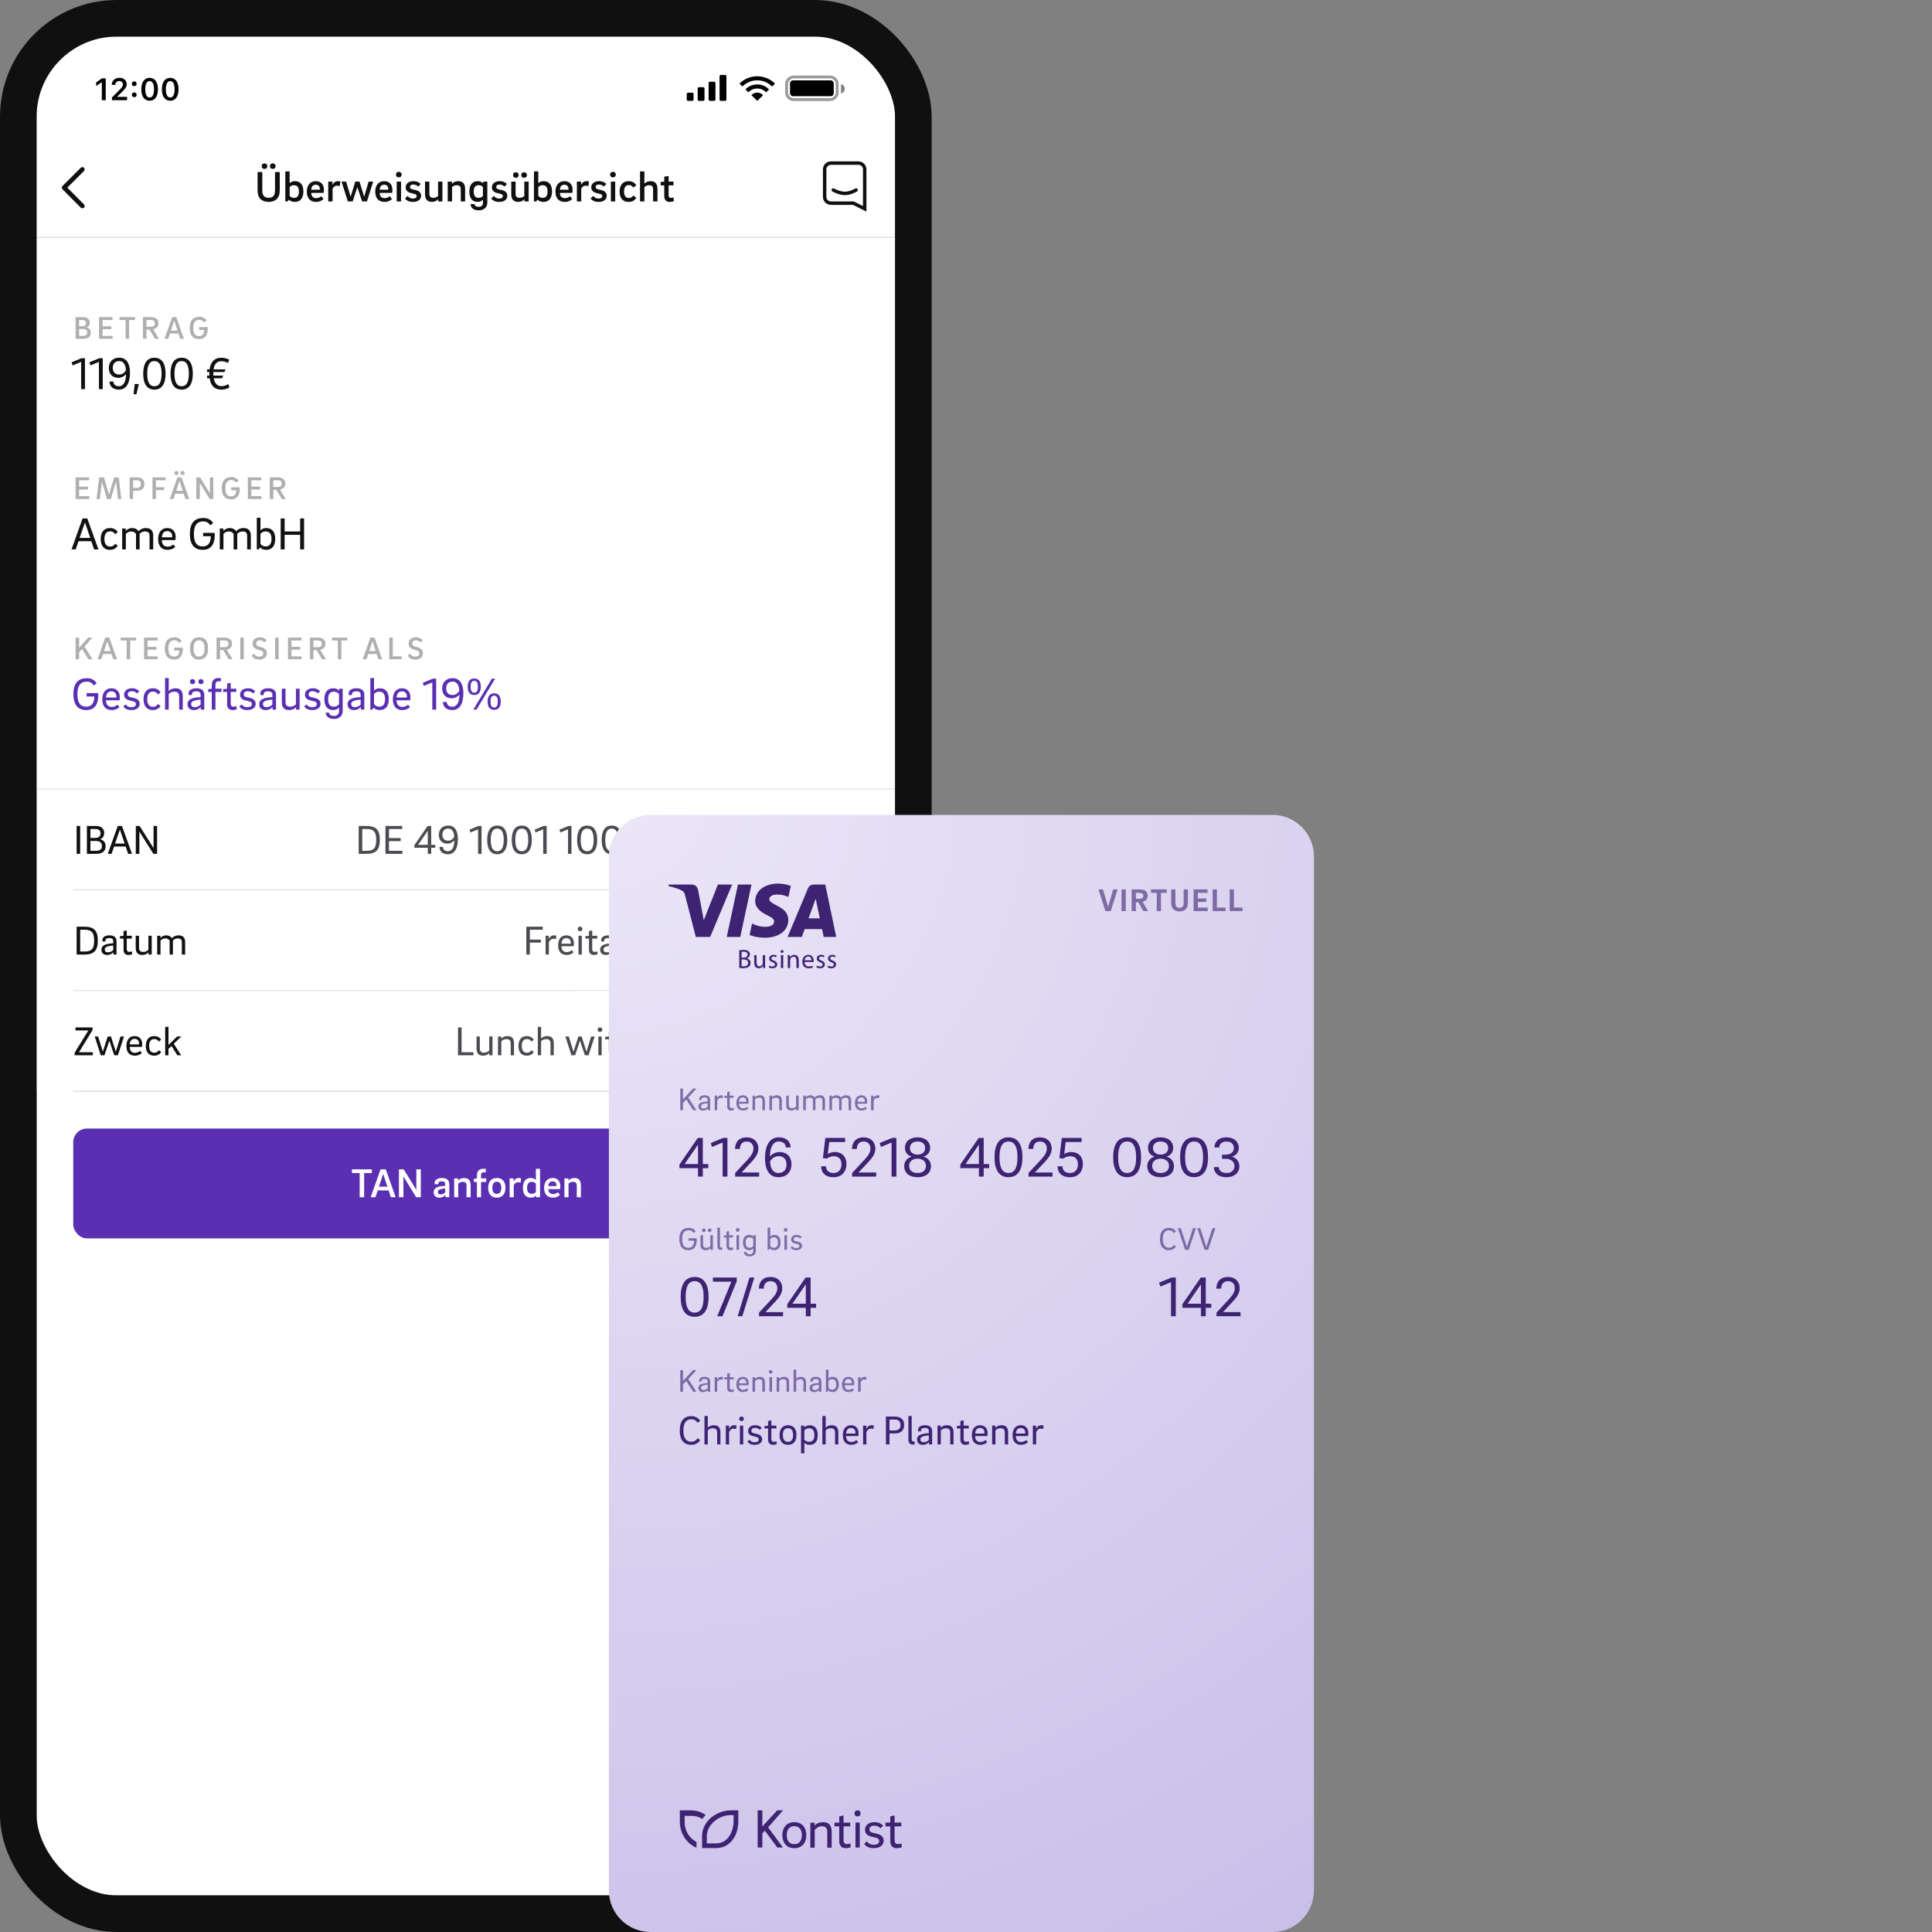 <svg width="844" height="844" viewBox="0 0 844 844" fill="none" xmlns="http://www.w3.org/2000/svg">
<rect x="0" y="0" width="844" height="844" fill="#808080" stroke="none"/>
<rect width="375" height="812" transform="translate(16 16)" fill="white"/>
<path fill-rule="evenodd" clip-rule="evenodd" d="M16 16V104H391V16H16Z" fill="white"/>
<path d="M376.665 90.671L377.75 91.213V90V74C377.75 72.481 376.522 71.25 375 71.25H363C361.481 71.25 360.25 72.478 360.25 74V86C360.25 87.519 361.478 88.75 363 88.75H372.823L376.665 90.671Z" stroke="#101010" stroke-width="1.5"/>
<path d="M364 83C364 83 366.576 84.466 369.008 84.499C371.44 84.533 374 83 374 83" stroke="#101010" stroke-width="1.5" stroke-linecap="round"/>
<path d="M117.366 88.19C120.197 88.19 122.211 86.746 122.211 83.155V75.156H120.14V83.136C120.14 85.435 119.209 86.404 117.366 86.404C115.504 86.404 114.592 85.416 114.592 83.136V75.156H112.521V83.155C112.521 86.746 114.497 88.19 117.366 88.19ZM115.561 73.788C116.169 73.788 116.777 73.446 116.777 72.591C116.777 71.755 116.169 71.375 115.561 71.375C114.858 71.375 114.345 71.755 114.345 72.591C114.345 73.446 114.858 73.788 115.561 73.788ZM119.171 73.788C119.779 73.788 120.387 73.446 120.387 72.591C120.387 71.755 119.779 71.375 119.171 71.375C118.468 71.375 117.936 71.755 117.936 72.591C117.936 73.446 118.468 73.788 119.171 73.788ZM126.534 74.89H124.634V88H125.622L126.192 87.221C126.667 87.715 127.484 88.209 128.833 88.209C131.284 88.209 132.538 86.385 132.538 83.649C132.538 80.856 131.36 79.146 128.833 79.146C127.617 79.146 126.952 79.583 126.534 80.058V74.89ZM130.581 83.649C130.581 85.245 130.125 86.442 128.396 86.442C127.503 86.442 126.857 85.967 126.534 85.53V81.73C126.819 81.369 127.389 80.913 128.396 80.913C130.087 80.913 130.581 82.053 130.581 83.649ZM138.154 86.556C136.691 86.556 136.007 85.663 135.969 84.276H141.384C141.479 83.915 141.517 83.288 141.517 82.851C141.517 80.989 140.51 79.146 137.964 79.146C135.323 79.146 134.031 81.179 134.031 83.668C134.031 86.309 135.247 88.209 138.154 88.209C139.522 88.209 140.719 87.62 141.327 86.955L140.415 85.701C139.75 86.29 138.895 86.556 138.154 86.556ZM135.969 82.87C136.045 81.654 136.596 80.704 137.964 80.704C139.009 80.704 139.731 81.388 139.731 82.547C139.731 82.623 139.731 82.756 139.712 82.87H135.969ZM145.216 80.742V79.336H143.392V88H145.292V82.452C145.653 81.673 146.28 81.122 147.173 81.122C147.572 81.122 148.085 81.179 148.465 81.293L148.636 79.26C148.332 79.184 147.971 79.146 147.61 79.146C146.356 79.146 145.691 79.906 145.235 80.742H145.216ZM155.203 79.336L153.17 85.948L151.194 79.336H149.199L151.954 88H154.063L156.115 81.768L158.186 88H160.295L163.031 79.336H161.036L159.079 85.948L157.046 79.336H155.203ZM168.046 86.556C166.583 86.556 165.899 85.663 165.861 84.276H171.276C171.371 83.915 171.409 83.288 171.409 82.851C171.409 80.989 170.402 79.146 167.856 79.146C165.215 79.146 163.923 81.179 163.923 83.668C163.923 86.309 165.139 88.209 168.046 88.209C169.414 88.209 170.611 87.62 171.219 86.955L170.307 85.701C169.642 86.29 168.787 86.556 168.046 86.556ZM165.861 82.87C165.937 81.654 166.488 80.704 167.856 80.704C168.901 80.704 169.623 81.388 169.623 82.547C169.623 82.623 169.623 82.756 169.604 82.87H165.861ZM173.303 88H175.203V79.336H173.303V88ZM174.234 77.474C174.842 77.474 175.45 77.132 175.45 76.277C175.45 75.441 174.842 75.061 174.234 75.061C173.531 75.061 172.999 75.441 172.999 76.277C172.999 77.132 173.531 77.474 174.234 77.474ZM183.784 80.4C183.233 79.792 182.264 79.146 180.611 79.146C178.122 79.146 177.21 80.609 177.21 81.863C177.21 83.06 177.951 83.934 179.414 84.295L180.915 84.675C181.618 84.846 182.017 85.15 182.017 85.663C182.017 86.385 181.352 86.746 180.402 86.746C179.186 86.746 178.521 86.138 178.046 85.587L176.925 86.746C177.457 87.411 178.502 88.209 180.345 88.209C182.948 88.209 183.955 86.917 183.955 85.511C183.955 84.257 183.176 83.402 181.523 83.022L180.06 82.68C179.376 82.528 179.129 82.167 179.129 81.692C179.129 81.103 179.547 80.609 180.554 80.609C181.485 80.609 182.207 81.008 182.682 81.54L183.784 80.4ZM193.277 79.336H191.377V85.606C190.978 86.043 190.199 86.423 189.363 86.423C188.033 86.423 187.577 85.815 187.577 84.618V79.336H185.677V84.808C185.677 87.012 186.627 88.19 188.679 88.19C189.99 88.19 190.94 87.677 191.434 86.993V88H193.277V79.336ZM195.587 88H197.487V81.73C197.886 81.293 198.665 80.913 199.501 80.913C200.831 80.913 201.287 81.521 201.287 82.718V88H203.187V82.528C203.187 80.324 202.237 79.146 200.185 79.146C198.874 79.146 197.924 79.659 197.43 80.343V79.336H195.587V88ZM211.083 79.336V80.115C210.608 79.602 209.886 79.146 208.708 79.146C206.295 79.146 205.041 80.818 205.041 83.649C205.041 86.499 206.238 88.209 208.708 88.209C209.601 88.209 210.456 87.791 210.969 87.202V88.684C210.969 89.691 210.323 90.356 209.107 90.356C207.929 90.356 207.302 89.748 207.302 89.159H205.611C205.611 90.679 206.789 91.895 209.107 91.895C211.463 91.895 212.888 90.489 212.888 88.589V79.336H211.083ZM206.96 83.649C206.96 82.053 207.454 80.913 209.107 80.913C210.095 80.913 210.703 81.369 210.969 81.711V85.606C210.589 86.081 209.905 86.442 209.107 86.442C207.435 86.442 206.96 85.207 206.96 83.649ZM221.45 80.4C220.899 79.792 219.93 79.146 218.277 79.146C215.788 79.146 214.876 80.609 214.876 81.863C214.876 83.06 215.617 83.934 217.08 84.295L218.581 84.675C219.284 84.846 219.683 85.15 219.683 85.663C219.683 86.385 219.018 86.746 218.068 86.746C216.852 86.746 216.187 86.138 215.712 85.587L214.591 86.746C215.123 87.411 216.168 88.209 218.011 88.209C220.614 88.209 221.621 86.917 221.621 85.511C221.621 84.257 220.842 83.402 219.189 83.022L217.726 82.68C217.042 82.528 216.795 82.167 216.795 81.692C216.795 81.103 217.213 80.609 218.22 80.609C219.151 80.609 219.873 81.008 220.348 81.54L221.45 80.4ZM225.357 77.664C225.965 77.664 226.573 77.322 226.573 76.467C226.573 75.631 225.965 75.251 225.357 75.251C224.654 75.251 224.141 75.631 224.141 76.467C224.141 77.322 224.654 77.664 225.357 77.664ZM228.967 77.664C229.575 77.664 230.183 77.322 230.183 76.467C230.183 75.631 229.575 75.251 228.967 75.251C228.264 75.251 227.732 75.631 227.732 76.467C227.732 77.322 228.264 77.664 228.967 77.664ZM230.943 79.336H229.043V85.606C228.644 86.043 227.865 86.423 227.029 86.423C225.699 86.423 225.243 85.815 225.243 84.618V79.336H223.343V84.808C223.343 87.012 224.293 88.19 226.345 88.19C227.656 88.19 228.606 87.677 229.1 86.993V88H230.943V79.336ZM235.153 74.89H233.253V88H234.241L234.811 87.221C235.286 87.715 236.103 88.209 237.452 88.209C239.903 88.209 241.157 86.385 241.157 83.649C241.157 80.856 239.979 79.146 237.452 79.146C236.236 79.146 235.571 79.583 235.153 80.058V74.89ZM239.2 83.649C239.2 85.245 238.744 86.442 237.015 86.442C236.122 86.442 235.476 85.967 235.153 85.53V81.73C235.438 81.369 236.008 80.913 237.015 80.913C238.706 80.913 239.2 82.053 239.2 83.649ZM246.773 86.556C245.31 86.556 244.626 85.663 244.588 84.276H250.003C250.098 83.915 250.136 83.288 250.136 82.851C250.136 80.989 249.129 79.146 246.583 79.146C243.942 79.146 242.65 81.179 242.65 83.668C242.65 86.309 243.866 88.209 246.773 88.209C248.141 88.209 249.338 87.62 249.946 86.955L249.034 85.701C248.369 86.29 247.514 86.556 246.773 86.556ZM244.588 82.87C244.664 81.654 245.215 80.704 246.583 80.704C247.628 80.704 248.35 81.388 248.35 82.547C248.35 82.623 248.35 82.756 248.331 82.87H244.588ZM253.836 80.742V79.336H252.012V88H253.912V82.452C254.273 81.673 254.9 81.122 255.793 81.122C256.192 81.122 256.705 81.179 257.085 81.293L257.256 79.26C256.952 79.184 256.591 79.146 256.23 79.146C254.976 79.146 254.311 79.906 253.855 80.742H253.836ZM264.868 80.4C264.317 79.792 263.348 79.146 261.695 79.146C259.206 79.146 258.294 80.609 258.294 81.863C258.294 83.06 259.035 83.934 260.498 84.295L261.999 84.675C262.702 84.846 263.101 85.15 263.101 85.663C263.101 86.385 262.436 86.746 261.486 86.746C260.27 86.746 259.605 86.138 259.13 85.587L258.009 86.746C258.541 87.411 259.586 88.209 261.429 88.209C264.032 88.209 265.039 86.917 265.039 85.511C265.039 84.257 264.26 83.402 262.607 83.022L261.144 82.68C260.46 82.528 260.213 82.167 260.213 81.692C260.213 81.103 260.631 80.609 261.638 80.609C262.569 80.609 263.291 81.008 263.766 81.54L264.868 80.4ZM266.856 88H268.756V79.336H266.856V88ZM267.787 77.474C268.395 77.474 269.003 77.132 269.003 76.277C269.003 75.441 268.395 75.061 267.787 75.061C267.084 75.061 266.552 75.441 266.552 76.277C266.552 77.132 267.084 77.474 267.787 77.474ZM270.668 83.668C270.668 86.176 271.827 88.209 274.601 88.209C276.14 88.209 277.356 87.582 277.964 86.366L276.615 85.397C276.216 86.081 275.608 86.499 274.734 86.499C273.195 86.499 272.625 85.302 272.625 83.668C272.625 82.034 273.195 80.837 274.734 80.837C275.608 80.837 276.197 81.255 276.596 81.958L277.964 80.989C277.337 79.773 276.14 79.146 274.601 79.146C271.827 79.146 270.668 81.198 270.668 83.668ZM279.602 88H281.502V81.73C281.92 81.293 282.68 80.913 283.535 80.913C284.865 80.913 285.302 81.521 285.302 82.718V88H287.221V82.528C287.221 80.324 286.271 79.146 284.219 79.146C282.889 79.146 282.015 79.678 281.502 80.229V74.89H279.602V88ZM292.097 80.97H294.225V79.336H292.097V76.885L290.178 77.189V79.336L288.582 79.526V80.97H290.178V85.568C290.178 87.126 290.862 88.209 292.553 88.209C293.199 88.209 293.921 88.057 294.358 87.886L294.263 86.214C293.921 86.347 293.484 86.442 293.142 86.442C292.439 86.442 292.097 86.043 292.097 85.321V80.97Z" fill="#101010"/>
<path fill-rule="evenodd" clip-rule="evenodd" d="M36.693 73.293C37.083 73.684 37.082 74.317 36.691 74.708L29.413 81.974L36.708 89.294C37.098 89.685 37.097 90.319 36.706 90.708C36.315 91.098 35.681 91.097 35.292 90.706L27.292 82.678C26.902 82.287 26.903 81.654 27.294 81.264L35.278 73.292C35.669 72.902 36.302 72.903 36.693 73.293Z" fill="#101010"/>
<path fill-rule="evenodd" clip-rule="evenodd" d="M16 103.5V104H391V103.5H16Z" fill="#DDDDDD"/>
<rect width="375" height="44" transform="translate(16 345)" fill="white"/>
<rect width="140" height="44" transform="translate(251 345)" fill="white"/>
<path d="M156.695 373H160.133C164.327 373 165.947 371.182 165.947 366.916C165.947 362.632 164.327 360.832 160.133 360.832H156.695V373ZM158.243 371.686V362.146H160.061C163.373 362.146 164.345 363.496 164.345 366.916C164.345 370.408 163.373 371.686 160.061 371.686H158.243ZM169.932 371.686V367.438H175.044V366.124H169.932V362.146H175.692V360.832H168.384V373H175.764V371.686H169.932ZM190.109 369.058H188.381V360.832H186.797L181.037 369.202V370.354H186.869V373H188.381V370.354H190.109V369.058ZM182.657 369.058L186.869 362.956V369.058H182.657ZM198.41 365.62C197.978 366.448 197.006 367.258 195.8 367.258C194.144 367.258 193.262 366.268 193.262 364.684C193.262 363.064 194.126 361.966 195.8 361.966C197.636 361.966 198.41 363.712 198.41 365.62ZM191.984 369.994C191.984 371.74 193.172 373.18 195.674 373.18C198.644 373.18 200.03 370.534 200.03 366.538C200.03 363.082 198.752 360.634 195.8 360.634C193.046 360.634 191.696 362.524 191.696 364.702C191.696 367.006 193.1 368.554 195.476 368.554C196.898 368.554 198.032 367.672 198.464 367.114C198.464 369.94 197.564 371.866 195.674 371.866C194.324 371.866 193.514 371.128 193.514 369.994H191.984ZM210.367 373V360.832H209.017L205.111 362.452L205.507 363.676L208.855 362.29V373H210.367ZM217.219 371.866C215.221 371.866 214.393 370.066 214.393 366.916C214.393 363.766 215.221 361.966 217.219 361.966C219.235 361.966 220.045 363.766 220.045 366.916C220.045 370.066 219.235 371.866 217.219 371.866ZM217.219 360.652C214.159 360.652 212.827 363.1 212.827 366.916C212.827 370.732 214.141 373.18 217.219 373.18C220.279 373.18 221.611 370.732 221.611 366.916C221.611 363.1 220.297 360.652 217.219 360.652ZM227.942 371.866C225.944 371.866 225.116 370.066 225.116 366.916C225.116 363.766 225.944 361.966 227.942 361.966C229.958 361.966 230.768 363.766 230.768 366.916C230.768 370.066 229.958 371.866 227.942 371.866ZM227.942 360.652C224.882 360.652 223.55 363.1 223.55 366.916C223.55 370.732 224.864 373.18 227.942 373.18C231.002 373.18 232.334 370.732 232.334 366.916C232.334 363.1 231.02 360.652 227.942 360.652ZM238.809 373V360.832H237.459L233.553 362.452L233.949 363.676L237.297 362.29V373H238.809ZM249.654 373V360.832H248.304L244.398 362.452L244.794 363.676L248.142 362.29V373H249.654ZM256.507 371.866C254.509 371.866 253.681 370.066 253.681 366.916C253.681 363.766 254.509 361.966 256.507 361.966C258.523 361.966 259.333 363.766 259.333 366.916C259.333 370.066 258.523 371.866 256.507 371.866ZM256.507 360.652C253.447 360.652 252.115 363.1 252.115 366.916C252.115 370.732 253.429 373.18 256.507 373.18C259.567 373.18 260.899 370.732 260.899 366.916C260.899 363.1 259.585 360.652 256.507 360.652ZM267.229 371.866C265.231 371.866 264.403 370.066 264.403 366.916C264.403 363.766 265.231 361.966 267.229 361.966C269.245 361.966 270.055 363.766 270.055 366.916C270.055 370.066 269.245 371.866 267.229 371.866ZM267.229 360.652C264.169 360.652 262.837 363.1 262.837 366.916C262.837 370.732 264.151 373.18 267.229 373.18C270.289 373.18 271.621 370.732 271.621 366.916C271.621 363.1 270.307 360.652 267.229 360.652ZM278.096 373V360.832H276.746L272.84 362.452L273.236 363.676L276.584 362.29V373H278.096ZM288.942 373V360.832H287.592L283.686 362.452L284.082 363.676L287.43 362.29V373H288.942ZM295.794 371.866C293.796 371.866 292.968 370.066 292.968 366.916C292.968 363.766 293.796 361.966 295.794 361.966C297.81 361.966 298.62 363.766 298.62 366.916C298.62 370.066 297.81 371.866 295.794 371.866ZM295.794 360.652C292.734 360.652 291.402 363.1 291.402 366.916C291.402 370.732 292.716 373.18 295.794 373.18C298.854 373.18 300.186 370.732 300.186 366.916C300.186 363.1 298.872 360.652 295.794 360.652ZM306.516 371.866C304.518 371.866 303.69 370.066 303.69 366.916C303.69 363.766 304.518 361.966 306.516 361.966C308.532 361.966 309.342 363.766 309.342 366.916C309.342 370.066 308.532 371.866 306.516 371.866ZM306.516 360.652C303.456 360.652 302.124 363.1 302.124 366.916C302.124 370.732 303.438 373.18 306.516 373.18C309.576 373.18 310.908 370.732 310.908 366.916C310.908 363.1 309.594 360.652 306.516 360.652ZM317.383 373V360.832H316.033L312.127 362.452L312.523 363.676L315.871 362.29V373H317.383ZM328.229 373V360.832H326.879L322.973 362.452L323.369 363.676L326.717 362.29V373H328.229ZM335.081 371.866C333.083 371.866 332.255 370.066 332.255 366.916C332.255 363.766 333.083 361.966 335.081 361.966C337.097 361.966 337.907 363.766 337.907 366.916C337.907 370.066 337.097 371.866 335.081 371.866ZM335.081 360.652C332.021 360.652 330.689 363.1 330.689 366.916C330.689 370.732 332.003 373.18 335.081 373.18C338.141 373.18 339.473 370.732 339.473 366.916C339.473 363.1 338.159 360.652 335.081 360.652ZM345.803 371.866C343.805 371.866 342.977 370.066 342.977 366.916C342.977 363.766 343.805 361.966 345.803 361.966C347.819 361.966 348.629 363.766 348.629 366.916C348.629 370.066 347.819 371.866 345.803 371.866ZM345.803 360.652C342.743 360.652 341.411 363.1 341.411 366.916C341.411 370.732 342.725 373.18 345.803 373.18C348.863 373.18 350.195 370.732 350.195 366.916C350.195 363.1 348.881 360.652 345.803 360.652ZM356.67 373V360.832H355.32L351.414 362.452L351.81 363.676L355.158 362.29V373H356.67ZM367.516 373V360.832H366.166L362.26 362.452L362.656 363.676L366.004 362.29V373H367.516ZM374.512 373V360.832H373.162L369.256 362.452L369.652 363.676L373 362.29V373H374.512Z" fill="#4D4B51"/>
<path fill-rule="evenodd" clip-rule="evenodd" d="M32 388.5V389H391V388.5H32Z" fill="#DDDDDD"/>
<path d="M33.476 373H35.024V360.832H33.476V373ZM37.958 373H41.9C44.51 373 46.13 372.064 46.13 369.634C46.13 367.762 44.924 366.844 43.628 366.61C44.762 366.34 45.518 365.404 45.518 363.91C45.518 362.038 44.348 360.832 41.774 360.832H37.958V373ZM39.506 371.686V367.366H41.756C43.736 367.366 44.528 368.23 44.528 369.544C44.528 371.038 43.682 371.686 41.738 371.686H39.506ZM39.506 366.052V362.146H41.54C43.268 362.146 43.916 362.866 43.916 364.018C43.916 365.224 43.304 366.052 41.54 366.052H39.506ZM55.979 373H57.671L53.279 360.832H51.443L47.087 373H48.743L49.841 369.796H54.881L55.979 373ZM52.379 362.416L54.467 368.5H50.255L52.379 362.416ZM67.073 370.498L60.989 360.832H59.333L59.315 373H60.881V363.28L67.001 373H68.621V360.832H67.091L67.073 370.498Z" fill="#111111"/>
<rect width="375" height="44" transform="translate(16 389)" fill="white"/>
<rect width="140" height="44" transform="translate(251 389)" fill="white"/>
<path d="M229.925 417H231.473V411.78H236.279V410.466H231.473V406.146H237.107V404.832H229.925V417ZM239.743 410.142V408.792H238.339V417H239.779V411.636C240.175 410.754 240.769 410.088 241.777 410.088C242.101 410.088 242.551 410.16 242.875 410.25L243.037 408.738C242.767 408.648 242.407 408.612 242.047 408.612C240.841 408.612 240.175 409.332 239.761 410.142H239.743ZM247.593 415.938C245.973 415.938 245.307 414.894 245.271 413.346H250.617C250.671 413.004 250.725 412.464 250.725 412.068C250.725 410.304 249.735 408.612 247.431 408.612C244.965 408.612 243.831 410.52 243.831 412.878C243.831 415.398 244.893 417.18 247.593 417.18C248.853 417.18 250.005 416.622 250.545 416.028L249.825 415.056C249.213 415.65 248.295 415.938 247.593 415.938ZM245.289 412.248C245.379 410.88 245.955 409.818 247.431 409.818C248.637 409.818 249.357 410.646 249.357 411.888C249.357 411.978 249.339 412.14 249.321 412.248H245.289ZM252.718 417H254.158V408.792H252.718V417ZM253.42 406.794C253.942 406.794 254.428 406.524 254.428 405.822C254.428 405.12 253.942 404.814 253.42 404.814C252.844 404.814 252.412 405.12 252.412 405.822C252.412 406.524 252.844 406.794 253.42 406.794ZM258.709 410.034H260.905V408.792H258.709V406.47L257.287 406.74V408.792L255.721 408.972V410.034H257.287V414.786C257.287 416.226 257.917 417.18 259.411 417.18C260.059 417.18 260.671 417.036 261.085 416.838L260.941 415.596C260.599 415.74 260.185 415.848 259.825 415.848C259.033 415.848 258.709 415.38 258.709 414.624V410.034ZM268.787 417V411.24C268.787 409.476 267.707 408.612 265.709 408.612C263.675 408.612 262.613 409.476 262.613 410.682C262.613 410.898 262.631 411.078 262.667 411.276H263.945V410.808C263.945 410.214 264.503 409.8 265.637 409.8C266.951 409.8 267.347 410.322 267.347 411.258V412.068L265.943 412.212C263.675 412.446 262.181 413.184 262.181 414.858C262.181 416.316 263.117 417.18 264.665 417.18C266.015 417.18 266.933 416.568 267.419 415.992V417H268.787ZM263.639 414.786C263.639 413.868 264.521 413.418 265.997 413.22L267.347 413.058V415.02C266.843 415.56 266.033 416.028 265.079 416.028C264.125 416.028 263.639 415.578 263.639 414.786ZM276.558 408.792V409.584C276.09 409.044 275.388 408.612 274.236 408.612C271.878 408.612 270.744 410.268 270.744 412.896C270.744 415.506 271.842 417.18 274.254 417.18C275.19 417.18 276.018 416.748 276.504 416.154V417.684C276.504 418.71 275.784 419.484 274.506 419.484C273.282 419.484 272.58 418.8 272.58 418.188H271.284C271.284 419.502 272.364 420.672 274.506 420.672C276.648 420.672 277.944 419.34 277.944 417.63V408.792H276.558ZM272.22 412.896C272.22 411.168 272.742 409.944 274.506 409.944C275.568 409.944 276.198 410.502 276.504 410.934V414.858C276.108 415.416 275.388 415.848 274.506 415.848C272.724 415.848 272.22 414.534 272.22 412.896ZM282.043 414.984H280.405L279.955 419.016H281.071L282.043 414.984ZM292.457 417V404.832H291.107L287.201 406.452L287.597 407.676L290.945 406.29V417H292.457ZM295.871 417H297.527L302.009 405.966V404.832H294.521V406.128H300.317L295.871 417ZM306.33 415.326C306.888 416.424 307.932 417.18 309.516 417.18C311.82 417.18 313.314 415.866 313.314 412.77V404.832H311.82V412.734C311.82 415.038 310.974 415.83 309.516 415.83C308.526 415.83 307.932 415.434 307.482 414.588L306.33 415.326ZM322.7 408.792H321.26V414.894C320.81 415.434 320 415.848 319.028 415.848C317.606 415.848 317.156 415.182 317.156 413.904V408.792H315.716V414.03C315.716 416.082 316.562 417.18 318.596 417.18C319.802 417.18 320.81 416.694 321.296 416.01V417H322.7V408.792ZM325.05 404.58V414.84C325.05 416.19 325.5 417.036 326.922 417.036H327.768V415.704H327.318C326.67 415.704 326.49 415.38 326.49 414.678V404.58H325.05ZM329.341 417H330.781V408.792H329.341V417ZM330.043 406.794C330.565 406.794 331.051 406.524 331.051 405.822C331.051 405.12 330.565 404.814 330.043 404.814C329.467 404.814 329.035 405.12 329.035 405.822C329.035 406.524 329.467 406.794 330.043 406.794ZM340.406 404.652C338.012 404.652 336.752 406.164 336.752 408.306H338.282C338.282 406.92 339.002 405.966 340.406 405.966C341.792 405.966 342.548 406.902 342.548 408.18C342.548 409.404 341.828 410.448 340.676 411.69L336.788 415.866V417H344.348V415.704H338.822L341.72 412.608C343.034 411.204 344.096 409.926 344.096 408.18C344.096 406.128 342.692 404.652 340.406 404.652ZM350.567 415.866C348.569 415.866 347.741 414.066 347.741 410.916C347.741 407.766 348.569 405.966 350.567 405.966C352.583 405.966 353.393 407.766 353.393 410.916C353.393 414.066 352.583 415.866 350.567 415.866ZM350.567 404.652C347.507 404.652 346.175 407.1 346.175 410.916C346.175 414.732 347.489 417.18 350.567 417.18C353.627 417.18 354.959 414.732 354.959 410.916C354.959 407.1 353.645 404.652 350.567 404.652ZM360.48 404.652C358.086 404.652 356.826 406.164 356.826 408.306H358.356C358.356 406.92 359.076 405.966 360.48 405.966C361.866 405.966 362.622 406.902 362.622 408.18C362.622 409.404 361.902 410.448 360.75 411.69L356.862 415.866V417H364.422V415.704H358.896L361.794 412.608C363.108 411.204 364.17 409.926 364.17 408.18C364.17 406.128 362.766 404.652 360.48 404.652ZM370.641 415.866C368.643 415.866 367.815 414.066 367.815 410.916C367.815 407.766 368.643 405.966 370.641 405.966C372.657 405.966 373.467 407.766 373.467 410.916C373.467 414.066 372.657 415.866 370.641 415.866ZM370.641 404.652C367.581 404.652 366.249 407.1 366.249 410.916C366.249 414.732 367.563 417.18 370.641 417.18C373.701 417.18 375.033 414.732 375.033 410.916C375.033 407.1 373.719 404.652 370.641 404.652Z" fill="#4D4B51"/>
<path fill-rule="evenodd" clip-rule="evenodd" d="M32 432.5V433H391V432.5H32Z" fill="#DDDDDD"/>
<path d="M33.476 417H36.914C41.108 417 42.728 415.182 42.728 410.916C42.728 406.632 41.108 404.832 36.914 404.832H33.476V417ZM35.024 415.686V406.146H36.842C40.154 406.146 41.126 407.496 41.126 410.916C41.126 414.408 40.154 415.686 36.842 415.686H35.024ZM50.91 417V411.24C50.91 409.476 49.83 408.612 47.832 408.612C45.798 408.612 44.736 409.476 44.736 410.682C44.736 410.898 44.754 411.078 44.79 411.276H46.068V410.808C46.068 410.214 46.626 409.8 47.76 409.8C49.074 409.8 49.47 410.322 49.47 411.258V412.068L48.066 412.212C45.798 412.446 44.304 413.184 44.304 414.858C44.304 416.316 45.24 417.18 46.788 417.18C48.138 417.18 49.056 416.568 49.542 415.992V417H50.91ZM45.762 414.786C45.762 413.868 46.644 413.418 48.12 413.22L49.47 413.058V415.02C48.966 415.56 48.156 416.028 47.202 416.028C46.248 416.028 45.762 415.578 45.762 414.786ZM55.387 410.034H57.583V408.792H55.387V406.47L53.965 406.74V408.792L52.399 408.972V410.034H53.965V414.786C53.965 416.226 54.595 417.18 56.089 417.18C56.737 417.18 57.349 417.036 57.763 416.838L57.619 415.596C57.277 415.74 56.863 415.848 56.503 415.848C55.711 415.848 55.387 415.38 55.387 414.624V410.034ZM66.274 408.792H64.834V414.894C64.384 415.434 63.574 415.848 62.602 415.848C61.18 415.848 60.73 415.182 60.73 413.904V408.792H59.29V414.03C59.29 416.082 60.136 417.18 62.17 417.18C63.376 417.18 64.384 416.694 64.87 416.01V417H66.274V408.792ZM68.679 417H70.119V410.88C70.623 410.394 71.289 409.944 72.207 409.944C73.161 409.944 73.773 410.322 74.115 410.988V417H75.537V410.898C76.005 410.358 76.707 409.944 77.661 409.944C78.957 409.944 79.443 410.556 79.443 411.762V417H80.883V411.672C80.883 409.692 80.037 408.612 77.967 408.612C76.707 408.612 75.717 409.17 75.123 409.872C74.583 409.098 73.863 408.612 72.513 408.612C71.433 408.612 70.623 409.152 70.083 409.746V408.792H68.679V417Z" fill="#111111"/>
<rect width="375" height="44" transform="translate(16 433)" fill="white"/>
<rect width="140" height="44" transform="translate(251 433)" fill="white"/>
<path d="M201.643 459.686V448.832H200.095V461H206.827V459.686H201.643ZM215.157 452.792H213.717V458.894C213.267 459.434 212.457 459.848 211.485 459.848C210.063 459.848 209.613 459.182 209.613 457.904V452.792H208.173V458.03C208.173 460.082 209.019 461.18 211.053 461.18C212.259 461.18 213.267 460.694 213.753 460.01V461H215.157V452.792ZM217.561 461H219.001V454.898C219.451 454.358 220.261 453.944 221.233 453.944C222.655 453.944 223.105 454.61 223.105 455.888V461H224.545V455.762C224.545 453.71 223.699 452.612 221.665 452.612C220.459 452.612 219.451 453.098 218.965 453.782V452.792H217.561V461ZM226.482 456.914C226.482 459.326 227.562 461.18 230.118 461.18C231.522 461.18 232.602 460.604 233.178 459.524L232.134 458.786C231.72 459.524 231.09 459.902 230.208 459.902C228.57 459.902 227.94 458.642 227.94 456.914C227.94 455.186 228.57 453.908 230.208 453.908C231.09 453.908 231.702 454.268 232.134 455.006L233.178 454.286C232.602 453.17 231.522 452.612 230.118 452.612C227.562 452.612 226.482 454.502 226.482 456.914ZM234.947 461H236.387V454.898C236.819 454.358 237.647 453.944 238.601 453.944C240.023 453.944 240.491 454.61 240.491 455.888V461H241.913V455.762C241.913 453.71 241.067 452.612 239.033 452.612C237.845 452.612 236.873 453.098 236.387 453.692V448.58H234.947V461ZM252.657 452.792L250.533 459.434L248.481 452.792H246.969L249.633 461H251.235L253.377 454.628L255.501 461H257.103L259.785 452.792H258.255L256.203 459.434L254.079 452.792H252.657ZM261.402 461H262.842V452.792H261.402V461ZM262.104 450.794C262.626 450.794 263.112 450.524 263.112 449.822C263.112 449.12 262.626 448.814 262.104 448.814C261.528 448.814 261.096 449.12 261.096 449.822C261.096 450.524 261.528 450.794 262.104 450.794ZM267.393 454.034H269.589V452.792H267.393V450.47L265.971 450.74V452.792L264.405 452.972V454.034H265.971V458.786C265.971 460.226 266.601 461.18 268.095 461.18C268.743 461.18 269.354 461.036 269.769 460.838L269.625 459.596C269.283 459.74 268.869 459.848 268.509 459.848C267.717 459.848 267.393 459.38 267.393 458.624V454.034ZM271.386 461H272.826V454.898C273.258 454.358 274.086 453.944 275.04 453.944C276.462 453.944 276.93 454.61 276.93 455.888V461H278.352V455.762C278.352 453.71 277.506 452.612 275.472 452.612C274.284 452.612 273.312 453.098 272.826 453.692V448.58H271.386V461ZM285.884 454.934C285.884 452.054 286.838 450.002 289.34 450.002C290.51 450.002 291.554 450.596 292.04 451.55L293.246 450.776C292.58 449.534 291.176 448.652 289.304 448.652C285.884 448.652 284.3 451.046 284.3 454.934C284.3 458.786 285.884 461.18 289.304 461.18C291.176 461.18 292.58 460.298 293.246 459.056L292.04 458.282C291.554 459.236 290.51 459.83 289.34 459.83C286.838 459.83 285.884 457.778 285.884 454.934ZM296.899 459.686V455.438H302.011V454.124H296.899V450.146H302.659V448.832H295.351V461H302.731V459.686H296.899ZM305.94 454.934C305.94 452.036 306.75 450.002 309.306 450.002C311.916 450.002 312.69 452.036 312.69 454.934C312.69 457.85 311.916 459.83 309.288 459.83C306.696 459.83 305.94 457.85 305.94 454.934ZM314.274 454.934C314.274 451.316 312.906 448.652 309.306 448.652C305.688 448.652 304.356 451.298 304.356 454.934C304.356 458.552 305.706 461.18 309.288 461.18C312.87 461.18 314.274 458.552 314.274 454.934ZM323.924 454.97L327.776 461H329.63L325.022 453.872L329.648 448.832H327.722L322.088 454.88V448.832H320.54V461H322.088V456.878L323.924 454.97ZM337.148 461V455.24C337.148 453.476 336.068 452.612 334.07 452.612C332.036 452.612 330.974 453.476 330.974 454.682C330.974 454.898 330.992 455.078 331.028 455.276H332.306V454.808C332.306 454.214 332.864 453.8 333.998 453.8C335.312 453.8 335.708 454.322 335.708 455.258V456.068L334.304 456.212C332.036 456.446 330.542 457.184 330.542 458.858C330.542 460.316 331.478 461.18 333.026 461.18C334.376 461.18 335.294 460.568 335.78 459.992V461H337.148ZM332 458.786C332 457.868 332.882 457.418 334.358 457.22L335.708 457.058V459.02C335.204 459.56 334.394 460.028 333.44 460.028C332.486 460.028 332 459.578 332 458.786ZM340.905 454.142V452.792H339.501V461H340.941V455.636C341.337 454.754 341.931 454.088 342.939 454.088C343.263 454.088 343.713 454.16 344.037 454.25L344.199 452.738C343.929 452.648 343.569 452.612 343.209 452.612C342.003 452.612 341.337 453.332 340.923 454.142H340.905ZM351.235 453.764C350.767 453.206 349.831 452.612 348.355 452.612C346.123 452.612 345.277 453.944 345.277 455.114C345.277 456.212 345.925 457.022 347.275 457.346L348.715 457.688C349.489 457.886 349.939 458.21 349.939 458.822C349.939 459.65 349.201 460.046 348.175 460.046C346.879 460.046 346.321 459.47 345.871 458.93L344.989 459.812C345.475 460.442 346.393 461.18 348.121 461.18C350.371 461.18 351.415 460.064 351.415 458.714C351.415 457.526 350.659 456.77 349.129 456.41L347.725 456.086C346.987 455.906 346.717 455.51 346.717 455.006C346.717 454.34 347.185 453.764 348.301 453.764C349.255 453.764 349.939 454.16 350.389 454.646L351.235 453.764ZM355.441 454.034H357.637V452.792H355.441V450.47L354.019 450.74V452.792L352.453 452.972V454.034H354.019V458.786C354.019 460.226 354.649 461.18 356.143 461.18C356.791 461.18 357.403 461.036 357.817 460.838L357.673 459.596C357.331 459.74 356.917 459.848 356.557 459.848C355.765 459.848 355.441 459.38 355.441 458.624V454.034ZM362.783 459.938C361.163 459.938 360.497 458.894 360.461 457.346H365.807C365.861 457.004 365.915 456.464 365.915 456.068C365.915 454.304 364.925 452.612 362.621 452.612C360.155 452.612 359.021 454.52 359.021 456.878C359.021 459.398 360.083 461.18 362.783 461.18C364.043 461.18 365.195 460.622 365.735 460.028L365.015 459.056C364.403 459.65 363.485 459.938 362.783 459.938ZM360.479 456.248C360.569 454.88 361.145 453.818 362.621 453.818C363.827 453.818 364.547 454.646 364.547 455.888C364.547 455.978 364.529 456.14 364.511 456.248H360.479ZM367.89 461H369.33V454.898C369.78 454.358 370.59 453.944 371.562 453.944C372.984 453.944 373.434 454.61 373.434 455.888V461H374.874V455.762C374.874 453.71 374.028 452.612 371.994 452.612C370.788 452.612 369.78 453.098 369.294 453.782V452.792H367.89V461Z" fill="#4D4B51"/>
<path fill-rule="evenodd" clip-rule="evenodd" d="M32 476.5V477H391V476.5H32Z" fill="#DDDDDD"/>
<path d="M40.424 448.832H32.972V450.146H38.606L32.63 459.848V461H40.55V459.686H34.484L40.424 450.002V448.832ZM47.049 452.792L44.925 459.434L42.873 452.792H41.361L44.025 461H45.627L47.769 454.628L49.893 461H51.495L54.177 452.792H52.647L50.595 459.434L48.471 452.792H47.049ZM58.984 459.938C57.364 459.938 56.698 458.894 56.662 457.346H62.008C62.062 457.004 62.116 456.464 62.116 456.068C62.116 454.304 61.126 452.612 58.822 452.612C56.356 452.612 55.222 454.52 55.222 456.878C55.222 459.398 56.284 461.18 58.984 461.18C60.244 461.18 61.396 460.622 61.936 460.028L61.216 459.056C60.604 459.65 59.686 459.938 58.984 459.938ZM56.68 456.248C56.77 454.88 57.346 453.818 58.822 453.818C60.028 453.818 60.748 454.646 60.748 455.888C60.748 455.978 60.73 456.14 60.712 456.248H56.68ZM63.695 456.914C63.695 459.326 64.775 461.18 67.331 461.18C68.735 461.18 69.815 460.604 70.391 459.524L69.347 458.786C68.933 459.524 68.303 459.902 67.421 459.902C65.783 459.902 65.153 458.642 65.153 456.914C65.153 455.186 65.783 453.908 67.421 453.908C68.303 453.908 68.915 454.268 69.347 455.006L70.391 454.286C69.815 453.17 68.735 452.612 67.331 452.612C64.775 452.612 63.695 454.502 63.695 456.914ZM79.144 461L75.921 455.96L79.234 452.792H77.397L73.6 456.482V448.58H72.159V461H73.6V458.21L74.913 456.95L77.487 461H79.144Z" fill="#111111"/>
<rect width="375" height="241" transform="translate(16 104)" fill="white"/>
<rect x="16" y="104" width="375" height="241" fill="white"/>
<mask id="mask0" mask-type="alpha" maskUnits="userSpaceOnUse" x="16" y="104" width="375" height="241">
<rect x="16" y="104" width="375" height="241" fill="white"/>
</mask>
<g mask="url(#mask0)">
<path fill-rule="evenodd" clip-rule="evenodd" d="M16 344.5V345H391V344.5H16Z" fill="#DDDDDD"/>
<path d="M37.84 304.26H41.2C41.2 306.74 40.32 308.72 37.7 308.72C34.92 308.72 33.82 306.78 33.82 303.24C33.82 299.96 34.82 297.78 37.9 297.78C39.4 297.78 40.26 298.36 40.94 299.44L42.24 298.56C41.48 297.18 40.06 296.28 37.96 296.28C33.82 296.28 32.06 298.86 32.06 303.24C32.06 307.76 33.94 310.2 37.72 310.2C41.58 310.2 42.94 307.3 42.94 303.76C42.94 303.56 42.9 303.08 42.86 302.78H37.84V304.26ZM48.873 308.82C47.073 308.82 46.333 307.66 46.293 305.94H52.233C52.293 305.56 52.353 304.96 52.353 304.52C52.353 302.56 51.253 300.68 48.693 300.68C45.953 300.68 44.693 302.8 44.693 305.42C44.693 308.22 45.873 310.2 48.873 310.2C50.273 310.2 51.553 309.58 52.153 308.92L51.353 307.84C50.673 308.5 49.653 308.82 48.873 308.82ZM46.313 304.72C46.413 303.2 47.053 302.02 48.693 302.02C50.033 302.02 50.833 302.94 50.833 304.32C50.833 304.42 50.813 304.6 50.793 304.72H46.313ZM60.827 301.96C60.307 301.34 59.267 300.68 57.627 300.68C55.147 300.68 54.207 302.16 54.207 303.46C54.207 304.68 54.927 305.58 56.427 305.94L58.027 306.32C58.887 306.54 59.387 306.9 59.387 307.58C59.387 308.5 58.567 308.94 57.427 308.94C55.987 308.94 55.367 308.3 54.867 307.7L53.887 308.68C54.427 309.38 55.447 310.2 57.367 310.2C59.867 310.2 61.027 308.96 61.027 307.46C61.027 306.14 60.187 305.3 58.487 304.9L56.927 304.54C56.107 304.34 55.807 303.9 55.807 303.34C55.807 302.6 56.327 301.96 57.567 301.96C58.627 301.96 59.387 302.4 59.887 302.94L60.827 301.96ZM62.701 305.46C62.701 308.14 63.901 310.2 66.741 310.2C68.301 310.2 69.501 309.56 70.141 308.36L68.981 307.54C68.521 308.36 67.821 308.78 66.841 308.78C65.021 308.78 64.321 307.38 64.321 305.46C64.321 303.54 65.021 302.12 66.841 302.12C67.821 302.12 68.501 302.52 68.981 303.34L70.141 302.54C69.501 301.3 68.301 300.68 66.741 300.68C63.901 300.68 62.701 302.78 62.701 305.46ZM72.106 310H73.706V303.22C74.186 302.62 75.106 302.16 76.166 302.16C77.746 302.16 78.266 302.9 78.266 304.32V310H79.846V304.18C79.846 301.9 78.906 300.68 76.646 300.68C75.326 300.68 74.246 301.22 73.706 301.88V296.2H72.106V310ZM89.237 310V303.6C89.237 301.64 88.037 300.68 85.817 300.68C83.557 300.68 82.377 301.64 82.377 302.98C82.377 303.22 82.397 303.42 82.437 303.64H83.857V303.12C83.857 302.46 84.477 302 85.737 302C87.197 302 87.637 302.58 87.637 303.62V304.52L86.077 304.68C83.557 304.94 81.897 305.76 81.897 307.62C81.897 309.24 82.937 310.2 84.657 310.2C86.157 310.2 87.177 309.52 87.717 308.88V310H89.237ZM83.517 307.54C83.517 306.52 84.497 306.02 86.137 305.8L87.637 305.62V307.8C87.077 308.4 86.177 308.92 85.117 308.92C84.057 308.92 83.517 308.42 83.517 307.54ZM84.117 298.86C84.697 298.86 85.237 298.56 85.237 297.78C85.237 297 84.697 296.66 84.117 296.66C83.477 296.66 82.997 297 82.997 297.78C82.997 298.56 83.477 298.86 84.117 298.86ZM87.777 298.86C88.357 298.86 88.897 298.56 88.897 297.78C88.897 297 88.357 296.66 87.777 296.66C87.137 296.66 86.677 297 86.677 297.78C86.677 298.56 87.137 298.86 87.777 298.86ZM96.472 296.2H95.432C93.352 296.2 92.512 297.46 92.512 299.42V300.88L90.952 301.08V302.28H92.512V310H94.112V302.28H96.772V300.88H94.112V299.42C94.112 298.3 94.412 297.6 95.492 297.6H96.472V296.2ZM100.794 302.26H103.234V300.88H100.794V298.3L99.214 298.6V300.88L97.474 301.08V302.26H99.214V307.54C99.214 309.14 99.914 310.2 101.574 310.2C102.294 310.2 102.974 310.04 103.434 309.82L103.274 308.44C102.894 308.6 102.434 308.72 102.034 308.72C101.154 308.72 100.794 308.2 100.794 307.36V302.26ZM111.491 301.96C110.971 301.34 109.931 300.68 108.291 300.68C105.811 300.68 104.871 302.16 104.871 303.46C104.871 304.68 105.591 305.58 107.091 305.94L108.691 306.32C109.551 306.54 110.051 306.9 110.051 307.58C110.051 308.5 109.231 308.94 108.091 308.94C106.651 308.94 106.031 308.3 105.531 307.7L104.551 308.68C105.091 309.38 106.111 310.2 108.031 310.2C110.531 310.2 111.691 308.96 111.691 307.46C111.691 306.14 110.851 305.3 109.151 304.9L107.591 304.54C106.771 304.34 106.471 303.9 106.471 303.34C106.471 302.6 106.991 301.96 108.231 301.96C109.291 301.96 110.051 302.4 110.551 302.94L111.491 301.96ZM120.585 310V303.6C120.585 301.64 119.385 300.68 117.165 300.68C114.905 300.68 113.725 301.64 113.725 302.98C113.725 303.22 113.745 303.42 113.785 303.64H115.205V303.12C115.205 302.46 115.825 302 117.085 302C118.545 302 118.985 302.58 118.985 303.62V304.52L117.425 304.68C114.905 304.94 113.245 305.76 113.245 307.62C113.245 309.24 114.285 310.2 116.005 310.2C117.505 310.2 118.525 309.52 119.065 308.88V310H120.585ZM114.865 307.54C114.865 306.52 115.845 306.02 117.485 305.8L118.985 305.62V307.8C118.425 308.4 117.525 308.92 116.465 308.92C115.405 308.92 114.865 308.42 114.865 307.54ZM130.879 300.88H129.279V307.66C128.779 308.26 127.879 308.72 126.799 308.72C125.219 308.72 124.719 307.98 124.719 306.56V300.88H123.119V306.7C123.119 308.98 124.059 310.2 126.319 310.2C127.659 310.2 128.779 309.66 129.319 308.9V310H130.879V300.88ZM139.831 301.96C139.311 301.34 138.271 300.68 136.631 300.68C134.151 300.68 133.211 302.16 133.211 303.46C133.211 304.68 133.931 305.58 135.431 305.94L137.031 306.32C137.891 306.54 138.391 306.9 138.391 307.58C138.391 308.5 137.571 308.94 136.431 308.94C134.991 308.94 134.371 308.3 133.871 307.7L132.891 308.68C133.431 309.38 134.451 310.2 136.371 310.2C138.871 310.2 140.031 308.96 140.031 307.46C140.031 306.14 139.191 305.3 137.491 304.9L135.931 304.54C135.111 304.34 134.811 303.9 134.811 303.34C134.811 302.6 135.331 301.96 136.571 301.96C137.631 301.96 138.391 302.4 138.891 302.94L139.831 301.96ZM148.165 300.88V301.76C147.645 301.16 146.865 300.68 145.585 300.68C142.965 300.68 141.705 302.52 141.705 305.44C141.705 308.34 142.925 310.2 145.605 310.2C146.645 310.2 147.565 309.72 148.105 309.06V310.76C148.105 311.9 147.305 312.76 145.885 312.76C144.525 312.76 143.745 312 143.745 311.32H142.305C142.305 312.78 143.505 314.08 145.885 314.08C148.265 314.08 149.705 312.6 149.705 310.7V300.88H148.165ZM143.345 305.44C143.345 303.52 143.925 302.16 145.885 302.16C147.065 302.16 147.765 302.78 148.105 303.26V307.62C147.665 308.24 146.865 308.72 145.885 308.72C143.905 308.72 143.345 307.26 143.345 305.44ZM159.159 310V303.6C159.159 301.64 157.959 300.68 155.739 300.68C153.479 300.68 152.299 301.64 152.299 302.98C152.299 303.22 152.319 303.42 152.359 303.64H153.779V303.12C153.779 302.46 154.399 302 155.659 302C157.119 302 157.559 302.58 157.559 303.62V304.52L155.999 304.68C153.479 304.94 151.819 305.76 151.819 307.62C151.819 309.24 152.859 310.2 154.579 310.2C156.079 310.2 157.099 309.52 157.639 308.88V310H159.159ZM153.439 307.54C153.439 306.52 154.419 306.02 156.059 305.8L157.559 305.62V307.8C156.999 308.4 156.099 308.92 155.039 308.92C153.979 308.92 153.439 308.42 153.439 307.54ZM163.394 296.2H161.794V310H162.694L163.154 309.12C163.674 309.7 164.554 310.2 165.914 310.2C168.594 310.2 169.834 308.3 169.834 305.42C169.834 302.54 168.634 300.68 165.914 300.68C164.614 300.68 163.874 301.18 163.394 301.74V296.2ZM168.214 305.42C168.214 307.3 167.634 308.72 165.634 308.72C164.494 308.72 163.734 308.1 163.394 307.56V303.26C163.694 302.8 164.414 302.16 165.634 302.16C167.614 302.16 168.214 303.52 168.214 305.42ZM175.807 308.82C174.007 308.82 173.267 307.66 173.227 305.94H179.167C179.227 305.56 179.287 304.96 179.287 304.52C179.287 302.56 178.187 300.68 175.627 300.68C172.887 300.68 171.627 302.8 171.627 305.42C171.627 308.22 172.807 310.2 175.807 310.2C177.207 310.2 178.487 309.58 179.087 308.92L178.287 307.84C177.607 308.5 176.587 308.82 175.807 308.82ZM173.247 304.72C173.347 303.2 173.987 302.02 175.627 302.02C176.967 302.02 177.767 302.94 177.767 304.32C177.767 304.42 177.747 304.6 177.727 304.72H173.247ZM190.538 310V296.48H189.038L184.698 298.28L185.138 299.64L188.858 298.1V310H190.538ZM200.631 301.8C200.151 302.72 199.071 303.62 197.731 303.62C195.891 303.62 194.911 302.52 194.911 300.76C194.911 298.96 195.871 297.74 197.731 297.74C199.771 297.74 200.631 299.68 200.631 301.8ZM193.491 306.66C193.491 308.6 194.811 310.2 197.591 310.2C200.891 310.2 202.431 307.26 202.431 302.82C202.431 298.98 201.011 296.26 197.731 296.26C194.671 296.26 193.171 298.36 193.171 300.78C193.171 303.34 194.731 305.06 197.371 305.06C198.951 305.06 200.211 304.08 200.691 303.46C200.691 306.6 199.691 308.74 197.591 308.74C196.091 308.74 195.191 307.92 195.191 306.66H193.491ZM216.3 296.48H214.88L206.78 310H208.16L216.3 296.48ZM215.88 309.08C214.74 309.08 214.3 308.18 214.3 306.5C214.3 304.8 214.74 303.9 215.88 303.9C217.04 303.9 217.46 304.8 217.46 306.5C217.46 308.18 217.04 309.08 215.88 309.08ZM215.88 302.88C213.88 302.88 213.02 304.3 213.02 306.5C213.02 308.68 213.86 310.1 215.88 310.1C217.9 310.1 218.74 308.68 218.74 306.5C218.74 304.3 217.92 302.88 215.88 302.88ZM207.18 302.6C206.04 302.6 205.6 301.7 205.6 300.02C205.6 298.32 206.04 297.42 207.18 297.42C208.34 297.42 208.76 298.32 208.76 300.02C208.76 301.7 208.34 302.6 207.18 302.6ZM207.18 296.4C205.18 296.4 204.32 297.82 204.32 300.02C204.32 302.2 205.16 303.62 207.18 303.62C209.2 303.62 210.04 302.2 210.04 300.02C210.04 297.82 209.22 296.4 207.18 296.4Z" fill="#5A2FB1"/>
<path opacity="0.8" d="M35.878 283.534L38.594 288H40.4L36.914 282.442L40.4 278.536H38.552L34.562 282.96V278.536H33.036V288H34.562V284.892L35.878 283.534ZM49.475 288H51.113L47.753 278.536H45.975L42.629 288H44.253L45.023 285.69H48.705L49.475 288ZM46.871 280.104L48.313 284.416H45.429L46.871 280.104ZM52.703 278.536V279.796H55.335V288H56.861V279.796H59.479V278.536H52.703ZM64.46 286.74V283.828H68.296V282.568H64.46V279.796H68.842V278.536H62.934V288H68.884V286.74H64.46ZM76.138 284.164H78.308C78.308 285.648 77.72 286.838 76.082 286.838C74.332 286.838 73.576 285.704 73.576 283.268C73.576 281 74.29 279.712 76.208 279.712C77.202 279.712 77.776 280.132 78.196 280.818L79.344 280.062C78.798 279.054 77.734 278.396 76.264 278.396C73.408 278.396 71.994 280.076 71.994 283.268C71.994 286.488 73.422 288.14 76.082 288.14C78.812 288.14 79.862 286.124 79.862 283.702C79.862 283.548 79.834 283.156 79.792 282.89H76.138V284.164ZM84.585 283.282C84.585 281.168 85.145 279.712 86.965 279.712C88.799 279.712 89.331 281.168 89.331 283.282C89.331 285.382 88.813 286.824 86.937 286.824C85.089 286.824 84.585 285.382 84.585 283.282ZM90.899 283.282C90.899 280.482 89.849 278.396 86.965 278.396C84.067 278.396 83.003 280.482 83.003 283.282C83.003 286.082 84.067 288.14 86.937 288.14C89.807 288.14 90.899 286.082 90.899 283.282ZM94.597 288H96.136L96.123 283.996H97.495L99.861 288H101.583L99.049 283.856C100.533 283.562 101.373 282.61 101.373 281.252C101.373 279.572 100.239 278.536 98.026 278.536H94.597V288ZM99.79 281.252C99.79 282.19 99.329 282.736 97.886 282.736H96.123V279.796H97.886C99.329 279.796 99.79 280.356 99.79 281.252ZM104.977 288H106.503V278.536H104.977V288ZM116.495 279.796C116.019 279.068 115.081 278.396 113.499 278.396C111.287 278.396 110.335 279.754 110.335 281.21C110.335 282.414 111.007 283.268 112.547 283.744L113.779 284.108C114.563 284.346 115.025 284.71 115.025 285.424C115.025 286.264 114.423 286.838 113.289 286.838C111.889 286.838 111.385 286.236 111.049 285.55L109.971 286.39C110.349 287.146 111.175 288.154 113.289 288.154C115.277 288.154 116.593 287.062 116.593 285.312C116.593 284.052 115.865 283.254 114.311 282.778L113.079 282.414C112.281 282.162 111.917 281.798 111.917 281.126C111.917 280.314 112.449 279.712 113.499 279.712C114.409 279.712 115.039 280.062 115.417 280.636L116.495 279.796ZM120.202 288H121.728V278.536H120.202V288ZM127.337 286.74V283.828H131.173V282.568H127.337V279.796H131.719V278.536H125.811V288H131.761V286.74H127.337ZM135.399 288H136.939L136.925 283.996H138.297L140.663 288H142.385L139.851 283.856C141.335 283.562 142.175 282.61 142.175 281.252C142.175 279.572 141.041 278.536 138.829 278.536H135.399V288ZM140.593 281.252C140.593 282.19 140.131 282.736 138.689 282.736H136.925V279.796H138.689C140.131 279.796 140.593 280.356 140.593 281.252ZM144.972 278.536V279.796H147.604V288H149.13V279.796H151.748V278.536H144.972ZM165.312 288H166.95L163.59 278.536H161.812L158.466 288H160.09L160.86 285.69H164.542L165.312 288ZM162.708 280.104L164.15 284.416H161.266L162.708 280.104ZM171.585 286.74V278.536H170.059V288H175.491V286.74H171.585ZM184.667 279.796C184.191 279.068 183.253 278.396 181.671 278.396C179.459 278.396 178.507 279.754 178.507 281.21C178.507 282.414 179.179 283.268 180.719 283.744L181.951 284.108C182.735 284.346 183.197 284.71 183.197 285.424C183.197 286.264 182.595 286.838 181.461 286.838C180.061 286.838 179.557 286.236 179.221 285.55L178.143 286.39C178.521 287.146 179.347 288.154 181.461 288.154C183.449 288.154 184.765 287.062 184.765 285.312C184.765 284.052 184.037 283.254 182.483 282.778L181.251 282.414C180.453 282.162 180.089 281.798 180.089 281.126C180.089 280.314 180.621 279.712 181.671 279.712C182.581 279.712 183.211 280.062 183.589 280.636L184.667 279.796Z" fill="#9B9B9B"/>
<path d="M41.12 240H43L38.12 226.48H36.08L31.24 240H33.08L34.3 236.44H39.9L41.12 240ZM37.12 228.24L39.44 235H34.76L37.12 228.24ZM43.99 235.46C43.99 238.14 45.19 240.2 48.03 240.2C49.59 240.2 50.79 239.56 51.43 238.36L50.27 237.54C49.81 238.36 49.11 238.78 48.13 238.78C46.31 238.78 45.61 237.38 45.61 235.46C45.61 233.54 46.31 232.12 48.13 232.12C49.11 232.12 49.79 232.52 50.27 233.34L51.43 232.54C50.79 231.3 49.59 230.68 48.03 230.68C45.19 230.68 43.99 232.78 43.99 235.46ZM53.375 240H54.975V233.2C55.535 232.66 56.275 232.16 57.295 232.16C58.355 232.16 59.035 232.58 59.415 233.32V240H60.995V233.22C61.515 232.62 62.295 232.16 63.355 232.16C64.795 232.16 65.335 232.84 65.335 234.18V240H66.935V234.08C66.935 231.88 65.995 230.68 63.695 230.68C62.295 230.68 61.195 231.3 60.535 232.08C59.935 231.22 59.135 230.68 57.635 230.68C56.435 230.68 55.535 231.28 54.935 231.94V230.88H53.375V240ZM73.267 238.82C71.468 238.82 70.728 237.66 70.688 235.94H76.627C76.688 235.56 76.748 234.96 76.748 234.52C76.748 232.56 75.647 230.68 73.088 230.68C70.347 230.68 69.088 232.8 69.088 235.42C69.088 238.22 70.267 240.2 73.267 240.2C74.668 240.2 75.948 239.58 76.547 238.92L75.748 237.84C75.067 238.5 74.047 238.82 73.267 238.82ZM70.707 234.72C70.808 233.2 71.448 232.02 73.088 232.02C74.427 232.02 75.228 232.94 75.228 234.32C75.228 234.42 75.207 234.6 75.188 234.72H70.707ZM88.719 234.26H92.079C92.079 236.74 91.199 238.72 88.579 238.72C85.799 238.72 84.699 236.78 84.699 233.24C84.699 229.96 85.699 227.78 88.779 227.78C90.279 227.78 91.139 228.36 91.819 229.44L93.119 228.56C92.359 227.18 90.939 226.28 88.839 226.28C84.699 226.28 82.939 228.86 82.939 233.24C82.939 237.76 84.819 240.2 88.599 240.2C92.459 240.2 93.819 237.3 93.819 233.76C93.819 233.56 93.779 233.08 93.739 232.78H88.719V234.26ZM96.012 240H97.612V233.2C98.172 232.66 98.912 232.16 99.932 232.16C100.992 232.16 101.672 232.58 102.052 233.32V240H103.632V233.22C104.152 232.62 104.932 232.16 105.992 232.16C107.432 232.16 107.972 232.84 107.972 234.18V240H109.572V234.08C109.572 231.88 108.632 230.68 106.332 230.68C104.932 230.68 103.832 231.3 103.172 232.08C102.572 231.22 101.772 230.68 100.272 230.68C99.072 230.68 98.172 231.28 97.572 231.94V230.88H96.012V240ZM113.784 226.2H112.184V240H113.084L113.544 239.12C114.064 239.7 114.944 240.2 116.304 240.2C118.984 240.2 120.224 238.3 120.224 235.42C120.224 232.54 119.024 230.68 116.304 230.68C115.004 230.68 114.264 231.18 113.784 231.74V226.2ZM118.604 235.42C118.604 237.3 118.024 238.72 116.024 238.72C114.884 238.72 114.124 238.1 113.784 237.56V233.26C114.084 232.8 114.804 232.16 116.024 232.16C118.004 232.16 118.604 233.52 118.604 235.42ZM131.12 232.18H124.34V226.48H122.62V240H124.34V233.64H131.12V240H132.84V226.48H131.12V232.18Z" fill="#111111"/>
<path opacity="0.8" d="M34.562 216.74V213.828H38.398V212.568H34.562V209.796H38.944V208.536H33.036V218H38.986V216.74H34.562ZM47.608 216.11L45.41 208.536H43.366L42.162 218H43.618L44.528 210.356L46.74 218H48.406L50.716 210.314L51.542 218H52.998L51.878 208.536H49.862L47.608 216.11ZM59.792 214.416C61.99 214.416 63.096 213.31 63.096 211.476C63.096 209.628 61.99 208.536 59.792 208.536H56.628V218H58.154V214.416H59.792ZM58.154 209.796H59.694C61.052 209.796 61.514 210.482 61.514 211.476C61.514 212.47 61.052 213.156 59.694 213.156H58.154V209.796ZM66.612 218H68.138V214.094H71.722V212.834H68.138V209.796H72.352V208.536H66.612V218ZM81.014 218H82.652L79.292 208.536H77.514L74.168 218H75.792L76.562 215.69H80.244L81.014 218ZM78.41 210.104L79.852 214.416H76.968L78.41 210.104ZM77.094 207.528C77.542 207.528 77.99 207.276 77.99 206.646C77.99 206.03 77.542 205.75 77.094 205.75C76.576 205.75 76.198 206.03 76.198 206.646C76.198 207.276 76.576 207.528 77.094 207.528ZM79.754 207.528C80.202 207.528 80.65 207.276 80.65 206.646C80.65 206.03 80.202 205.75 79.754 205.75C79.236 205.75 78.844 206.03 78.844 206.646C78.844 207.276 79.236 207.528 79.754 207.528ZM91.683 215.508L87.385 208.536H85.761V218H87.301L87.287 210.958L91.613 218H93.195V208.536H91.683V215.508ZM101.015 214.164H103.185C103.185 215.648 102.597 216.838 100.959 216.838C99.209 216.838 98.453 215.704 98.453 213.268C98.453 211 99.167 209.712 101.085 209.712C102.079 209.712 102.653 210.132 103.073 210.818L104.221 210.062C103.675 209.054 102.611 208.396 101.141 208.396C98.285 208.396 96.871 210.076 96.871 213.268C96.871 216.488 98.299 218.14 100.959 218.14C103.689 218.14 104.739 216.124 104.739 213.702C104.739 213.548 104.711 213.156 104.669 212.89H101.015V214.164ZM109.798 216.74V213.828H113.634V212.568H109.798V209.796H114.18V208.536H108.272V218H114.222V216.74H109.798ZM117.86 218H119.4L119.386 213.996H120.758L123.124 218H124.846L122.312 213.856C123.796 213.562 124.636 212.61 124.636 211.252C124.636 209.572 123.502 208.536 121.29 208.536H117.86V218ZM123.054 211.252C123.054 212.19 122.592 212.736 121.15 212.736H119.386V209.796H121.15C122.592 209.796 123.054 210.356 123.054 211.252Z" fill="#9B9B9B"/>
<path d="M37.12 170V156.48H35.62L31.28 158.28L31.72 159.64L35.44 158.1V170H37.12ZM44.893 170V156.48H43.393L39.053 158.28L39.493 159.64L43.213 158.1V170H44.893ZM54.987 161.8C54.507 162.72 53.427 163.62 52.087 163.62C50.247 163.62 49.267 162.52 49.267 160.76C49.267 158.96 50.227 157.74 52.087 157.74C54.127 157.74 54.987 159.68 54.987 161.8ZM47.847 166.66C47.847 168.6 49.167 170.2 51.947 170.2C55.247 170.2 56.787 167.26 56.787 162.82C56.787 158.98 55.367 156.26 52.087 156.26C49.027 156.26 47.527 158.36 47.527 160.78C47.527 163.34 49.087 165.06 51.727 165.06C53.307 165.06 54.567 164.08 55.047 163.46C55.047 166.6 54.047 168.74 51.947 168.74C50.447 168.74 49.547 167.92 49.547 166.66H47.847ZM60.665 167.76H58.845L58.345 172.24H59.585L60.665 167.76ZM67.448 168.74C65.228 168.74 64.308 166.74 64.308 163.24C64.308 159.74 65.228 157.74 67.448 157.74C69.688 157.74 70.588 159.74 70.588 163.24C70.588 166.74 69.688 168.74 67.448 168.74ZM67.448 156.28C64.048 156.28 62.568 159 62.568 163.24C62.568 167.48 64.028 170.2 67.448 170.2C70.848 170.2 72.328 167.48 72.328 163.24C72.328 159 70.868 156.28 67.448 156.28ZM79.362 168.74C77.142 168.74 76.222 166.74 76.222 163.24C76.222 159.74 77.142 157.74 79.362 157.74C81.602 157.74 82.502 159.74 82.502 163.24C82.502 166.74 81.602 168.74 79.362 168.74ZM79.362 156.28C75.962 156.28 74.482 159 74.482 163.24C74.482 167.48 75.942 170.2 79.362 170.2C82.762 170.2 84.242 167.48 84.242 163.24C84.242 159 82.782 156.28 79.362 156.28ZM90.454 161.36V162.52H91.454C91.434 162.76 91.434 162.98 91.434 163.2C91.434 163.5 91.434 163.8 91.454 164.08H90.454V165.26H91.574C92.034 168.38 93.634 170.22 96.674 170.22C98.034 170.22 99.174 169.84 100.214 169.26L99.794 167.76C98.754 168.42 97.634 168.7 96.734 168.7C94.734 168.7 93.734 167.24 93.354 165.26H97.034L97.474 164.08H93.214C93.194 163.8 93.174 163.5 93.174 163.2C93.174 162.98 93.174 162.76 93.194 162.52H98.034L98.514 161.36H93.294C93.594 159.26 94.594 157.8 96.634 157.8C97.834 157.8 98.774 158.14 99.574 158.58L100.154 157.14C99.114 156.62 98.034 156.28 96.674 156.28C93.574 156.28 91.974 158.28 91.554 161.36H90.454Z" fill="#111111"/>
<path opacity="0.8" d="M33.036 148H36.228C38.342 148 39.658 147.286 39.658 145.354C39.658 143.954 38.748 143.212 37.782 143.016C38.636 142.764 39.182 142.078 39.182 140.986C39.182 139.516 38.3 138.536 36.158 138.536H33.036V148ZM34.562 146.74V143.744H36.144C37.544 143.744 38.09 144.332 38.09 145.256C38.09 146.264 37.53 146.74 36.144 146.74H34.562ZM34.562 142.484V139.796H35.948C37.18 139.796 37.6 140.3 37.6 141.098C37.6 141.938 37.194 142.484 35.962 142.484H34.562ZM44.792 146.74V143.828H48.629V142.568H44.792V139.796H49.175V138.536H43.267V148H49.217V146.74H44.792ZM52.224 138.536V139.796H54.856V148H56.382V139.796H59V138.536H52.224ZM62.456 148H63.996L63.982 143.996H65.354L67.72 148H69.442L66.908 143.856C68.392 143.562 69.232 142.61 69.232 141.252C69.232 139.572 68.098 138.536 65.886 138.536H62.456V148ZM67.65 141.252C67.65 142.19 67.188 142.736 65.746 142.736H63.982V139.796H65.746C67.188 139.796 67.65 140.356 67.65 141.252ZM78.717 148H80.355L76.995 138.536H75.217L71.871 148H73.495L74.265 145.69H77.947L78.717 148ZM76.113 140.104L77.555 144.416H74.671L76.113 140.104ZM87.024 144.164H89.194C89.194 145.648 88.606 146.838 86.968 146.838C85.218 146.838 84.462 145.704 84.462 143.268C84.462 141 85.176 139.712 87.094 139.712C88.088 139.712 88.662 140.132 89.082 140.818L90.23 140.062C89.684 139.054 88.62 138.396 87.15 138.396C84.294 138.396 82.88 140.076 82.88 143.268C82.88 146.488 84.308 148.14 86.968 148.14C89.698 148.14 90.748 146.124 90.748 143.702C90.748 143.548 90.72 143.156 90.678 142.89H87.024V144.164Z" fill="#9B9B9B"/>
</g>
<rect x="32" y="493" width="343" height="48" rx="6" fill="#5A2FB1"/>
<path d="M153.739 510.832V512.452H157.123V523H159.085V512.452H162.451V510.832H153.739ZM170.74 523H172.846L168.526 510.832H166.24L161.938 523H164.026L165.016 520.03H169.75L170.74 523ZM167.392 512.848L169.246 518.392H165.538L167.392 512.848ZM181.885 519.796L176.359 510.832H174.271V523H176.251L176.233 513.946L181.795 523H183.829V510.832H181.885V519.796ZM196.282 523V517.348C196.282 515.476 195.076 514.612 193.078 514.612C191.008 514.612 189.856 515.512 189.856 516.79C189.856 516.97 189.874 517.168 189.892 517.348H191.476V516.952C191.476 516.43 191.962 516.07 192.97 516.07C194.122 516.07 194.482 516.538 194.482 517.366V518.014L193.33 518.14C190.972 518.32 189.442 519.094 189.442 520.84C189.442 522.298 190.414 523.198 191.908 523.198C193.204 523.198 194.068 522.604 194.59 522.01V523H196.282ZM191.296 520.732C191.296 519.904 192.034 519.508 193.348 519.328L194.482 519.166V520.93C194.032 521.398 193.312 521.776 192.52 521.776C191.71 521.776 191.296 521.416 191.296 520.732ZM198.401 523H200.201V517.06C200.579 516.646 201.317 516.286 202.109 516.286C203.369 516.286 203.801 516.862 203.801 517.996V523H205.601V517.816C205.601 515.728 204.701 514.612 202.757 514.612C201.515 514.612 200.615 515.098 200.147 515.746V514.792H198.401V523ZM212.199 510.58H211.137C209.211 510.58 208.347 511.678 208.347 513.514V514.792L206.997 514.972V516.34H208.347V523H210.147V516.34H212.415V514.792H210.147V513.532C210.147 512.668 210.399 512.128 211.245 512.128H212.199V510.58ZM217.061 514.612C214.415 514.612 213.245 516.43 213.245 518.914C213.245 521.362 214.451 523.198 216.989 523.198C219.671 523.198 220.823 521.38 220.823 518.878C220.823 516.43 219.653 514.612 217.061 514.612ZM217.025 521.56C215.693 521.56 215.099 520.588 215.099 518.878C215.099 517.222 215.675 516.25 217.025 516.25C218.393 516.25 218.987 517.222 218.987 518.914C218.987 520.552 218.393 521.56 217.025 521.56ZM224.369 516.124V514.792H222.641V523H224.441V517.744C224.783 517.006 225.377 516.484 226.223 516.484C226.601 516.484 227.087 516.538 227.447 516.646L227.609 514.72C227.321 514.648 226.979 514.612 226.637 514.612C225.449 514.612 224.819 515.332 224.387 516.124H224.369ZM234.103 515.476C233.707 515.044 232.951 514.612 231.871 514.612C229.585 514.612 228.433 516.232 228.433 518.878C228.433 521.578 229.585 523.198 231.853 523.198C232.897 523.198 233.707 522.784 234.193 522.28V523H235.921V510.58H234.103V515.476ZM230.269 518.878C230.269 517.366 230.755 516.286 232.321 516.286C233.221 516.286 233.797 516.7 234.103 517.06V520.75C233.779 521.164 233.185 521.524 232.303 521.524C230.755 521.524 230.269 520.372 230.269 518.878ZM241.602 521.632C240.216 521.632 239.568 520.786 239.532 519.472H244.662C244.752 519.13 244.788 518.536 244.788 518.122C244.788 516.358 243.834 514.612 241.422 514.612C238.92 514.612 237.696 516.538 237.696 518.896C237.696 521.398 238.848 523.198 241.602 523.198C242.898 523.198 244.032 522.64 244.608 522.01L243.744 520.822C243.114 521.38 242.304 521.632 241.602 521.632ZM239.532 518.14C239.604 516.988 240.126 516.088 241.422 516.088C242.412 516.088 243.096 516.736 243.096 517.834C243.096 517.906 243.096 518.032 243.078 518.14H239.532ZM246.565 523H248.365V517.06C248.743 516.646 249.481 516.286 250.273 516.286C251.533 516.286 251.965 516.862 251.965 517.996V523H253.765V517.816C253.765 515.728 252.865 514.612 250.921 514.612C249.679 514.612 248.779 515.098 248.311 515.746V514.792H246.565V523Z" fill="white"/>
<path opacity="0.4" d="M343.621 36.726C343.621 35.011 345.011 33.621 346.726 33.621H362.62C364.335 33.621 365.725 35.011 365.725 36.726V40.402C365.725 42.112 364.318 43.507 362.599 43.507H346.726C345.011 43.507 343.621 42.117 343.621 40.402V36.726Z" stroke="black" stroke-width="1.242"/>
<path fill-rule="evenodd" clip-rule="evenodd" d="M367.408 40.815C368.324 40.579 369 39.749 369 38.762C369 37.774 368.324 36.944 367.408 36.709V40.815Z" fill="black" fill-opacity="0.5"/>
<rect x="345.121" y="35.119" width="19.101" height="6.889" rx="1.242" fill="black"/>
<path fill-rule="evenodd" clip-rule="evenodd" d="M44.485 43.768V35.954H44.372L42 37.618V35.98L44.491 34.236H46.19V43.768H44.485ZM48.804 37.072C48.804 35.262 50.205 34 52.194 34C54.091 34 55.379 35.156 55.379 36.741C55.379 37.851 54.897 38.63 53.258 40.216L51.209 42.211V42.323H55.518V43.769H48.897V42.587L52.201 39.278C53.404 38.075 53.694 37.62 53.694 36.906C53.694 36.054 53.099 35.4 52.102 35.4C51.064 35.4 50.403 36.081 50.403 37.072H48.804ZM58.643 42.455C58.022 42.455 57.586 42.006 57.586 41.411C57.586 40.81 58.022 40.368 58.643 40.368C59.271 40.368 59.701 40.81 59.701 41.411C59.701 42.006 59.271 42.455 58.643 42.455ZM58.643 37.632C58.022 37.632 57.586 37.19 57.586 36.595C57.586 35.994 58.022 35.551 58.643 35.551C59.271 35.551 59.701 35.994 59.701 36.595C59.701 37.19 59.271 37.632 58.643 37.632ZM65.369 44.007C63.083 44.007 61.728 42.158 61.728 38.994C61.728 35.843 63.102 34 65.369 34C67.629 34 69.004 35.843 69.004 39.007C69.004 42.158 67.649 44.007 65.369 44.007ZM65.37 42.593C66.579 42.593 67.28 41.358 67.28 38.994C67.28 36.642 66.566 35.42 65.37 35.42C64.174 35.42 63.454 36.649 63.454 38.994C63.454 41.358 64.161 42.593 65.37 42.593ZM74.365 44.007C72.079 44.007 70.724 42.158 70.724 38.994C70.724 35.843 72.099 34 74.365 34C76.625 34 78 35.843 78 39.007C78 42.158 76.645 44.007 74.365 44.007ZM74.362 42.593C75.572 42.593 76.272 41.358 76.272 38.994C76.272 36.642 75.559 35.42 74.362 35.42C73.166 35.42 72.446 36.649 72.446 38.994C72.446 41.358 73.153 42.593 74.362 42.593Z" fill="#030303"/>
<path fill-rule="evenodd" clip-rule="evenodd" d="M330.789 33.315C333.853 33.315 336.616 34.556 338.573 36.548L337.273 37.811C335.649 36.141 333.345 35.097 330.789 35.097C328.25 35.097 325.959 36.127 324.337 37.779L323.035 36.518C324.99 34.544 327.741 33.315 330.789 33.315ZM335.973 39.075C334.684 37.725 332.839 36.88 330.791 36.88C328.76 36.88 326.929 37.711 325.641 39.041L326.944 40.302C327.898 39.295 329.268 38.663 330.791 38.663C332.332 38.663 333.717 39.31 334.672 40.339L335.973 39.075ZM333.365 41.604C332.746 40.895 331.821 40.446 330.787 40.446C329.773 40.446 328.863 40.879 328.245 41.564L330.829 44.067L333.365 41.604Z" fill="#030303"/>
<path fill-rule="evenodd" clip-rule="evenodd" d="M314.344 33.311C314.344 32.983 314.62 32.717 314.949 32.717H316.728C317.061 32.717 317.332 32.975 317.332 33.311V43.472C317.332 43.8 317.056 44.067 316.728 44.067H314.949C314.615 44.067 314.344 43.808 314.344 43.472V33.311ZM309.562 36.306C309.562 35.973 309.838 35.704 310.166 35.704H311.945C312.279 35.704 312.55 35.982 312.55 36.306V43.466C312.55 43.798 312.274 44.067 311.945 44.067H310.166C309.833 44.067 309.562 43.789 309.562 43.466V36.306ZM304.778 38.687C304.778 38.358 305.054 38.092 305.383 38.092H307.162C307.496 38.092 307.766 38.349 307.766 38.687V43.471C307.766 43.799 307.491 44.066 307.162 44.066H305.383C305.049 44.066 304.778 43.809 304.778 43.471V38.687ZM300 41.075C300 40.748 300.276 40.483 300.605 40.483H302.383C302.717 40.483 302.988 40.74 302.988 41.075V43.475C302.988 43.802 302.712 44.067 302.383 44.067H300.605C300.271 44.067 300 43.809 300 43.475V41.075Z" fill="black"/>
<rect x="8" y="8" width="391" height="828" rx="43" stroke="#101010" stroke-width="16"/>
<path d="M284.146 356L555.854 356C565.876 356 574 364.117 574 374.131L574 825.871C574 835.882 565.876 843.999 555.854 843.999L284.146 843.999C274.124 843.999 266 835.882 266 825.871L266 374.131C266 364.117 274.124 356 284.146 356Z" fill="url(#paint0_radial)"/>
<path d="M334.629 404.87C331.65 404.918 329.92 404.068 328.543 403.426L327.469 408.438C328.853 409.074 331.406 409.627 334.059 409.654C340.279 409.654 344.351 406.582 344.371 401.826C344.396 395.788 336.013 395.455 336.072 392.758C336.087 391.937 336.872 391.064 338.583 390.841C339.434 390.73 341.77 390.644 344.425 391.865L345.464 387.014C344.04 386.495 342.203 386 339.923 386C334.07 386 329.948 389.109 329.914 393.563C329.875 396.855 332.854 398.692 335.101 399.789C337.407 400.909 338.181 401.629 338.173 402.632C338.155 404.166 336.331 404.843 334.629 404.87Z" fill="#3F2373"/>
<path d="M353.222 401.191L356.34 392.599L358.135 401.191H353.222ZM360.529 386.418H355.471C354.335 386.418 353.374 387.078 352.951 388.097L344.062 409.297H350.281L351.518 405.882H359.118L359.83 409.297H365.309L360.529 386.418Z" fill="#3F2373"/>
<path d="M328.298 386.418H322.376L317.479 409.297H323.4L328.298 386.418Z" fill="#3F2373"/>
<path d="M313.611 386.418L307.447 401.991L304.952 388.75C304.661 387.272 303.506 386.418 302.22 386.418H292.141L292 387.083C294.068 387.532 296.421 388.256 297.842 389.028C298.716 389.502 298.964 389.914 299.252 391.038L303.975 409.297H310.237L319.836 386.418H313.611Z" fill="#3F2373"/>
<path d="M346.959 417.123C346.026 417.123 345.375 417.646 345.095 418.171H345.072L345.014 417.239H344.104C344.139 417.705 344.152 418.171 344.152 418.763V422.871H345.176V419.485C345.176 419.311 345.199 419.136 345.246 419.009C345.432 418.438 345.957 417.96 346.62 417.96C347.588 417.96 347.923 418.717 347.923 419.625V422.871H348.949V419.521C348.949 417.589 347.738 417.123 346.959 417.123Z" fill="#3F2373"/>
<path d="M341.648 415.016C341.264 415.016 341.008 415.307 341.008 415.657C341.008 416.006 341.252 416.285 341.624 416.285C342.031 416.285 342.277 416.006 342.277 415.657C342.277 415.295 342.02 415.016 341.648 415.016Z" fill="#3F2373"/>
<path d="M363.755 419.613C363.021 419.322 362.696 419.113 362.696 418.647C362.696 418.227 363.021 417.878 363.626 417.878C364.151 417.878 364.557 418.076 364.78 418.216L365.024 417.472C364.721 417.274 364.22 417.123 363.651 417.123C362.452 417.123 361.705 417.868 361.705 418.775C361.705 419.45 362.182 419.996 363.208 420.37C363.952 420.649 364.244 420.904 364.244 421.394C364.244 421.87 363.895 422.23 363.161 422.23C362.648 422.23 362.114 422.022 361.799 421.835L361.555 422.604C361.951 422.836 362.522 423 363.139 423C364.454 423 365.235 422.302 365.235 421.299C365.235 420.461 364.721 419.974 363.755 419.613Z" fill="#3F2373"/>
<path d="M351.488 419.508C351.572 418.798 352.013 417.856 353.061 417.856C354.215 417.856 354.493 418.868 354.484 419.508H351.488ZM355.473 419.764C355.473 418.729 354.995 417.123 353.142 417.123C351.502 417.123 350.499 418.45 350.499 420.148C350.499 421.847 351.536 423 353.271 423C354.167 423 354.796 422.801 355.158 422.639L354.97 421.906C354.599 422.068 354.145 422.196 353.411 422.196C352.373 422.196 351.502 421.627 351.477 420.241H355.439C355.459 420.125 355.473 419.974 355.473 419.764Z" fill="#3F2373"/>
<path d="M341.135 422.871H342.16V417.239H341.135V422.871Z" fill="#3F2373"/>
<path d="M358.851 419.613C358.116 419.322 357.791 419.113 357.791 418.647C357.791 418.227 358.116 417.878 358.723 417.878C359.246 417.878 359.654 418.076 359.876 418.216L360.12 417.472C359.817 417.274 359.317 417.123 358.746 417.123C357.547 417.123 356.802 417.868 356.802 418.775C356.802 419.45 357.277 419.996 358.303 420.37C359.05 420.649 359.339 420.904 359.339 421.394C359.339 421.87 358.99 422.23 358.257 422.23C357.743 422.23 357.208 422.022 356.893 421.835L356.649 422.604C357.045 422.836 357.617 423 358.233 423C359.549 423 360.33 422.302 360.33 421.299C360.33 420.461 359.817 419.974 358.851 419.613Z" fill="#3F2373"/>
<path d="M338.046 419.613C337.315 419.322 336.989 419.113 336.989 418.647C336.989 418.227 337.315 417.878 337.92 417.878C338.444 417.878 338.852 418.076 339.073 418.216L339.318 417.472C339.015 417.274 338.514 417.123 337.944 417.123C336.745 417.123 335.999 417.868 335.999 418.775C335.999 419.45 336.476 419.996 337.502 420.37C338.246 420.649 338.537 420.904 338.537 421.394C338.537 421.87 338.189 422.23 337.452 422.23C336.942 422.23 336.408 422.022 336.091 421.835L335.849 422.604C336.245 422.836 336.813 423 337.43 423C338.747 423 339.528 422.302 339.528 421.299C339.528 420.461 339.015 419.974 338.046 419.613Z" fill="#3F2373"/>
<path d="M324.816 422.15C324.452 422.15 324.174 422.139 323.965 422.105V419.113H324.803C325.909 419.113 326.83 419.566 326.83 420.626C326.83 421.767 325.864 422.15 324.816 422.15ZM323.965 415.82C324.128 415.786 324.395 415.75 324.862 415.75C325.886 415.75 326.574 416.123 326.574 417.031C326.574 417.786 325.943 418.356 324.884 418.356H323.965V415.82ZM326.282 418.683V418.648C327.097 418.356 327.609 417.693 327.609 416.926C327.609 416.308 327.355 415.843 326.946 415.541C326.468 415.145 325.816 414.971 324.803 414.971C324.104 414.971 323.395 415.041 322.952 415.145V422.85C323.289 422.895 323.824 422.941 324.524 422.941C325.805 422.941 326.69 422.709 327.226 422.209C327.633 421.836 327.901 421.313 327.901 420.638C327.901 419.475 327.027 418.857 326.282 418.683Z" fill="#3F2373"/>
<path d="M334.236 417.24H333.212V420.685C333.212 420.882 333.178 421.068 333.118 421.206C332.934 421.673 332.455 422.15 331.768 422.15C330.847 422.15 330.51 421.417 330.51 420.346V417.24H329.485V420.533C329.485 422.5 330.546 423 331.43 423C332.433 423 333.037 422.406 333.294 421.951H333.316L333.374 422.871H334.284C334.249 422.429 334.236 421.917 334.236 421.323V417.24Z" fill="#3F2373"/>
<path d="M298.538 624.934C298.538 622.054 299.492 620.002 301.994 620.002C303.164 620.002 304.208 620.596 304.694 621.55L305.9 620.776C305.234 619.534 303.83 618.652 301.958 618.652C298.538 618.652 296.954 621.046 296.954 624.934C296.954 628.786 298.538 631.18 301.958 631.18C303.83 631.18 305.234 630.298 305.9 629.056L304.694 628.282C304.208 629.236 303.164 629.83 301.994 629.83C299.492 629.83 298.538 627.778 298.538 624.934ZM307.753 631H309.193V624.898C309.625 624.358 310.453 623.944 311.407 623.944C312.829 623.944 313.297 624.61 313.297 625.888V631H314.719V625.762C314.719 623.71 313.873 622.612 311.839 622.612C310.651 622.612 309.679 623.098 309.193 623.692V618.58H307.753V631ZM318.473 624.142V622.792H317.069V631H318.509V625.636C318.905 624.754 319.499 624.088 320.507 624.088C320.831 624.088 321.281 624.16 321.605 624.25L321.767 622.738C321.497 622.648 321.137 622.612 320.777 622.612C319.571 622.612 318.905 623.332 318.491 624.142H318.473ZM323.24 631H324.68V622.792H323.24V631ZM323.942 620.794C324.464 620.794 324.95 620.524 324.95 619.822C324.95 619.12 324.464 618.814 323.942 618.814C323.366 618.814 322.934 619.12 322.934 619.822C322.934 620.524 323.366 620.794 323.942 620.794ZM332.758 623.764C332.29 623.206 331.354 622.612 329.878 622.612C327.646 622.612 326.8 623.944 326.8 625.114C326.8 626.212 327.448 627.022 328.798 627.346L330.238 627.688C331.012 627.886 331.462 628.21 331.462 628.822C331.462 629.65 330.724 630.046 329.698 630.046C328.402 630.046 327.844 629.47 327.394 628.93L326.512 629.812C326.998 630.442 327.916 631.18 329.644 631.18C331.894 631.18 332.938 630.064 332.938 628.714C332.938 627.526 332.182 626.77 330.652 626.41L329.248 626.086C328.51 625.906 328.24 625.51 328.24 625.006C328.24 624.34 328.708 623.764 329.824 623.764C330.778 623.764 331.462 624.16 331.912 624.646L332.758 623.764ZM336.965 624.034H339.161V622.792H336.965V620.47L335.543 620.74V622.792L333.977 622.972V624.034H335.543V628.786C335.543 630.226 336.173 631.18 337.667 631.18C338.315 631.18 338.927 631.036 339.341 630.838L339.197 629.596C338.855 629.74 338.441 629.848 338.081 629.848C337.289 629.848 336.965 629.38 336.965 628.624V624.034ZM344.252 622.612C341.66 622.612 340.544 624.43 340.544 626.896C340.544 629.362 341.696 631.18 344.198 631.18C346.844 631.18 347.942 629.38 347.942 626.878C347.942 624.43 346.826 622.612 344.252 622.612ZM344.216 629.866C342.668 629.866 342.002 628.732 342.002 626.878C342.002 625.06 342.668 623.926 344.216 623.926C345.836 623.926 346.466 625.06 346.466 626.896C346.466 628.714 345.836 629.866 344.216 629.866ZM351.38 630.244C351.812 630.748 352.604 631.18 353.738 631.18C356.096 631.18 357.23 629.542 357.23 626.932C357.23 624.286 356.096 622.612 353.756 622.612C352.658 622.612 351.794 623.044 351.326 623.584V622.792H349.94V634.888H351.38V630.244ZM355.754 626.932C355.754 628.66 355.214 629.848 353.432 629.848C352.352 629.848 351.704 629.308 351.38 628.876V624.952C351.722 624.412 352.406 623.944 353.45 623.944C355.214 623.944 355.754 625.24 355.754 626.932ZM359.257 631H360.697V624.898C361.129 624.358 361.957 623.944 362.911 623.944C364.333 623.944 364.801 624.61 364.801 625.888V631H366.223V625.762C366.223 623.71 365.377 622.612 363.343 622.612C362.155 622.612 361.183 623.098 360.697 623.692V618.58H359.257V631ZM371.939 629.938C370.319 629.938 369.653 628.894 369.617 627.346H374.963C375.017 627.004 375.071 626.464 375.071 626.068C375.071 624.304 374.081 622.612 371.777 622.612C369.311 622.612 368.177 624.52 368.177 626.878C368.177 629.398 369.239 631.18 371.939 631.18C373.199 631.18 374.351 630.622 374.891 630.028L374.171 629.056C373.559 629.65 372.641 629.938 371.939 629.938ZM369.635 626.248C369.725 624.88 370.301 623.818 371.777 623.818C372.983 623.818 373.703 624.646 373.703 625.888C373.703 625.978 373.685 626.14 373.667 626.248H369.635ZM378.45 624.142V622.792H377.046V631H378.486V625.636C378.882 624.754 379.476 624.088 380.484 624.088C380.808 624.088 381.258 624.16 381.582 624.25L381.744 622.738C381.474 622.648 381.114 622.612 380.754 622.612C379.548 622.612 378.882 623.332 378.468 624.142H378.45ZM390.889 626.212C393.679 626.212 394.975 624.79 394.975 622.522C394.975 620.236 393.679 618.832 390.889 618.832H387.019V631H388.567V626.212H390.889ZM388.567 620.146H390.799C392.743 620.146 393.391 621.136 393.391 622.522C393.391 623.926 392.743 624.898 390.799 624.898H388.567V620.146ZM396.838 618.58V628.84C396.838 630.19 397.288 631.036 398.71 631.036H399.556V629.704H399.106C398.458 629.704 398.278 629.38 398.278 628.678V618.58H396.838ZM407.212 631V625.24C407.212 623.476 406.132 622.612 404.134 622.612C402.1 622.612 401.038 623.476 401.038 624.682C401.038 624.898 401.056 625.078 401.092 625.276H402.37V624.808C402.37 624.214 402.928 623.8 404.062 623.8C405.376 623.8 405.772 624.322 405.772 625.258V626.068L404.368 626.212C402.1 626.446 400.606 627.184 400.606 628.858C400.606 630.316 401.542 631.18 403.09 631.18C404.44 631.18 405.358 630.568 405.844 629.992V631H407.212ZM402.064 628.786C402.064 627.868 402.946 627.418 404.422 627.22L405.772 627.058V629.02C405.268 629.56 404.458 630.028 403.504 630.028C402.55 630.028 402.064 629.578 402.064 628.786ZM409.565 631H411.005V624.898C411.455 624.358 412.265 623.944 413.237 623.944C414.659 623.944 415.109 624.61 415.109 625.888V631H416.549V625.762C416.549 623.71 415.703 622.612 413.669 622.612C412.463 622.612 411.455 623.098 410.969 623.782V622.792H409.565V631ZM420.971 624.034H423.167V622.792H420.971V620.47L419.549 620.74V622.792L417.983 622.972V624.034H419.549V628.786C419.549 630.226 420.179 631.18 421.673 631.18C422.321 631.18 422.933 631.036 423.347 630.838L423.203 629.596C422.861 629.74 422.447 629.848 422.087 629.848C421.295 629.848 420.971 629.38 420.971 628.624V624.034ZM428.312 629.938C426.692 629.938 426.026 628.894 425.99 627.346H431.336C431.39 627.004 431.444 626.464 431.444 626.068C431.444 624.304 430.454 622.612 428.15 622.612C425.684 622.612 424.55 624.52 424.55 626.878C424.55 629.398 425.612 631.18 428.312 631.18C429.572 631.18 430.724 630.622 431.264 630.028L430.544 629.056C429.932 629.65 429.014 629.938 428.312 629.938ZM426.008 626.248C426.098 624.88 426.674 623.818 428.15 623.818C429.356 623.818 430.076 624.646 430.076 625.888C430.076 625.978 430.058 626.14 430.04 626.248H426.008ZM433.419 631H434.859V624.898C435.309 624.358 436.119 623.944 437.091 623.944C438.513 623.944 438.963 624.61 438.963 625.888V631H440.403V625.762C440.403 623.71 439.557 622.612 437.523 622.612C436.317 622.612 435.309 623.098 434.823 623.782V622.792H433.419V631ZM446.101 629.938C444.481 629.938 443.815 628.894 443.779 627.346H449.125C449.179 627.004 449.233 626.464 449.233 626.068C449.233 624.304 448.243 622.612 445.939 622.612C443.473 622.612 442.339 624.52 442.339 626.878C442.339 629.398 443.401 631.18 446.101 631.18C447.361 631.18 448.513 630.622 449.053 630.028L448.333 629.056C447.721 629.65 446.803 629.938 446.101 629.938ZM443.797 626.248C443.887 624.88 444.463 623.818 445.939 623.818C447.145 623.818 447.865 624.646 447.865 625.888C447.865 625.978 447.847 626.14 447.829 626.248H443.797ZM452.612 624.142V622.792H451.208V631H452.648V625.636C453.044 624.754 453.638 624.088 454.646 624.088C454.97 624.088 455.42 624.16 455.744 624.25L455.906 622.738C455.636 622.648 455.276 622.612 454.916 622.612C453.71 622.612 453.044 623.332 452.63 624.142H452.612Z" fill="#3F2373"/>
<path opacity="0.6" d="M299.808 603.31L302.804 608H304.246L300.662 602.456L304.26 598.536H302.762L298.38 603.24V598.536H297.176V608H298.38V604.794L299.808 603.31ZM310.233 608V603.52C310.233 602.148 309.393 601.476 307.839 601.476C306.257 601.476 305.431 602.148 305.431 603.086C305.431 603.254 305.445 603.394 305.473 603.548H306.467V603.184C306.467 602.722 306.901 602.4 307.783 602.4C308.805 602.4 309.113 602.806 309.113 603.534V604.164L308.021 604.276C306.257 604.458 305.095 605.032 305.095 606.334C305.095 607.468 305.823 608.14 307.027 608.14C308.077 608.14 308.791 607.664 309.169 607.216V608H310.233ZM306.229 606.278C306.229 605.564 306.915 605.214 308.063 605.06L309.113 604.934V606.46C308.721 606.88 308.091 607.244 307.349 607.244C306.607 607.244 306.229 606.894 306.229 606.278ZM313.295 602.666V601.616H312.203V608H313.323V603.828C313.631 603.142 314.093 602.624 314.877 602.624C315.129 602.624 315.479 602.68 315.731 602.75L315.857 601.574C315.647 601.504 315.367 601.476 315.087 601.476C314.149 601.476 313.631 602.036 313.309 602.666H313.295ZM318.781 602.582H320.489V601.616H318.781V599.81L317.675 600.02V601.616L316.457 601.756V602.582H317.675V606.278C317.675 607.398 318.165 608.14 319.327 608.14C319.831 608.14 320.307 608.028 320.629 607.874L320.517 606.908C320.251 607.02 319.929 607.104 319.649 607.104C319.033 607.104 318.781 606.74 318.781 606.152V602.582ZM324.631 607.174C323.371 607.174 322.853 606.362 322.825 605.158H326.983C327.025 604.892 327.067 604.472 327.067 604.164C327.067 602.792 326.297 601.476 324.505 601.476C322.587 601.476 321.705 602.96 321.705 604.794C321.705 606.754 322.531 608.14 324.631 608.14C325.611 608.14 326.507 607.706 326.927 607.244L326.367 606.488C325.891 606.95 325.177 607.174 324.631 607.174ZM322.839 604.304C322.909 603.24 323.357 602.414 324.505 602.414C325.443 602.414 326.003 603.058 326.003 604.024C326.003 604.094 325.989 604.22 325.975 604.304H322.839ZM328.742 608H329.862V603.254C330.212 602.834 330.842 602.512 331.598 602.512C332.704 602.512 333.054 603.03 333.054 604.024V608H334.174V603.926C334.174 602.33 333.516 601.476 331.934 601.476C330.996 601.476 330.212 601.854 329.834 602.386V601.616H328.742V608ZM336.143 608H337.263V601.616H336.143V608ZM336.689 600.062C337.095 600.062 337.473 599.852 337.473 599.306C337.473 598.76 337.095 598.522 336.689 598.522C336.241 598.522 335.905 598.76 335.905 599.306C335.905 599.852 336.241 600.062 336.689 600.062ZM339.29 608H340.41V603.254C340.76 602.834 341.39 602.512 342.146 602.512C343.252 602.512 343.602 603.03 343.602 604.024V608H344.722V603.926C344.722 602.33 344.064 601.476 342.482 601.476C341.544 601.476 340.76 601.854 340.382 602.386V601.616H339.29V608ZM346.69 608H347.81V603.254C348.146 602.834 348.79 602.512 349.532 602.512C350.638 602.512 351.002 603.03 351.002 604.024V608H352.108V603.926C352.108 602.33 351.45 601.476 349.868 601.476C348.944 601.476 348.188 601.854 347.81 602.316V598.34H346.69V608ZM358.822 608V603.52C358.822 602.148 357.982 601.476 356.428 601.476C354.846 601.476 354.02 602.148 354.02 603.086C354.02 603.254 354.034 603.394 354.062 603.548H355.056V603.184C355.056 602.722 355.49 602.4 356.372 602.4C357.394 602.4 357.702 602.806 357.702 603.534V604.164L356.61 604.276C354.846 604.458 353.684 605.032 353.684 606.334C353.684 607.468 354.412 608.14 355.616 608.14C356.666 608.14 357.38 607.664 357.758 607.216V608H358.822ZM354.818 606.278C354.818 605.564 355.504 605.214 356.652 605.06L357.702 604.934V606.46C357.31 606.88 356.68 607.244 355.938 607.244C355.196 607.244 354.818 606.894 354.818 606.278ZM361.926 598.34H360.806V608H361.436L361.758 607.384C362.122 607.79 362.738 608.14 363.69 608.14C365.566 608.14 366.434 606.81 366.434 604.794C366.434 602.778 365.594 601.476 363.69 601.476C362.78 601.476 362.262 601.826 361.926 602.218V598.34ZM365.3 604.794C365.3 606.11 364.894 607.104 363.494 607.104C362.696 607.104 362.164 606.67 361.926 606.292V603.282C362.136 602.96 362.64 602.512 363.494 602.512C364.88 602.512 365.3 603.464 365.3 604.794ZM370.755 607.174C369.495 607.174 368.977 606.362 368.949 605.158H373.107C373.149 604.892 373.191 604.472 373.191 604.164C373.191 602.792 372.421 601.476 370.629 601.476C368.711 601.476 367.829 602.96 367.829 604.794C367.829 606.754 368.655 608.14 370.755 608.14C371.735 608.14 372.631 607.706 373.051 607.244L372.491 606.488C372.015 606.95 371.301 607.174 370.755 607.174ZM368.963 604.304C369.033 603.24 369.481 602.414 370.629 602.414C371.567 602.414 372.127 603.058 372.127 604.024C372.127 604.094 372.113 604.22 372.099 604.304H368.963ZM375.959 602.666V601.616H374.867V608H375.987V603.828C376.295 603.142 376.757 602.624 377.541 602.624C377.793 602.624 378.143 602.68 378.395 602.75L378.521 601.574C378.311 601.504 378.031 601.476 377.751 601.476C376.813 601.476 376.295 602.036 375.973 602.666H375.959Z" fill="#3F2373"/>
<path d="M309.425 508.525H307.025V497.1H304.825L296.825 508.725V510.325H304.925V514H307.025V510.325H309.425V508.525ZM299.075 508.525L304.925 500.05V508.525H299.075ZM317.786 514V497.1H315.911L310.486 499.35L311.036 501.05L315.686 499.125V514H317.786ZM326.178 496.85C322.853 496.85 321.103 498.95 321.103 501.925H323.228C323.228 500 324.228 498.675 326.178 498.675C328.103 498.675 329.153 499.975 329.153 501.75C329.153 503.45 328.153 504.9 326.553 506.625L321.153 512.425V514H331.653V512.2H323.978L328.003 507.9C329.828 505.95 331.303 504.175 331.303 501.75C331.303 498.9 329.353 496.85 326.178 496.85ZM336.441 507.375C337.041 506.2 338.416 505.075 340.066 505.075C342.391 505.075 343.591 506.45 343.591 508.65C343.591 510.9 342.391 512.425 340.066 512.425C337.516 512.425 336.441 510 336.441 507.375ZM343.266 501.275H345.366C345.366 498.85 343.716 496.85 340.216 496.85C336.116 496.85 334.191 500.525 334.191 506.075C334.191 510.875 335.966 514.275 340.066 514.275C343.916 514.275 345.766 511.65 345.766 508.625C345.766 505.425 343.841 503.275 340.516 503.275C338.541 503.275 336.966 504.425 336.366 505.25C336.366 501.325 337.616 498.675 340.216 498.675C342.116 498.675 343.266 499.7 343.266 501.275ZM369.769 508.575C369.769 505 367.544 503.25 364.619 503.25C363.344 503.25 362.194 503.8 361.619 504.125L362.269 498.9H369.194V497.1H360.544L359.494 505.925L361.219 506.125C362.019 505.55 363.044 505.1 364.244 505.1C366.419 505.1 367.594 506.45 367.594 508.575C367.594 510.75 366.494 512.425 364.144 512.425C361.869 512.425 360.844 511.15 360.844 509.5H358.719C358.719 512.075 360.319 514.275 364.144 514.275C367.869 514.275 369.769 511.7 369.769 508.575ZM377.276 496.85C373.951 496.85 372.201 498.95 372.201 501.925H374.326C374.326 500 375.326 498.675 377.276 498.675C379.201 498.675 380.251 499.975 380.251 501.75C380.251 503.45 379.251 504.9 377.651 506.625L372.251 512.425V514H382.751V512.2H375.076L379.101 507.9C380.926 505.95 382.401 504.175 382.401 501.75C382.401 498.9 380.451 496.85 377.276 496.85ZM391.589 514V497.1H389.714L384.289 499.35L384.839 501.05L389.489 499.125V514H391.589ZM400.856 514.275C404.306 514.275 406.681 512.55 406.681 509.45C406.681 507 405.031 505.675 403.356 505.275C405.006 504.825 406.331 503.625 406.331 501.5C406.331 498.65 404.206 496.85 400.856 496.85C397.456 496.85 395.331 498.65 395.331 501.5C395.331 503.625 396.681 504.825 398.306 505.275C396.656 505.675 395.006 507.025 395.006 509.45C395.006 512.55 397.356 514.275 400.856 514.275ZM400.831 498.675C402.856 498.675 404.156 499.7 404.156 501.575C404.156 503.4 402.706 504.4 400.831 504.4C398.931 504.4 397.506 503.375 397.506 501.575C397.506 499.7 398.831 498.675 400.831 498.675ZM400.831 512.425C398.631 512.425 397.156 511.325 397.156 509.275C397.156 507.3 398.756 506.175 400.831 506.175C402.906 506.175 404.506 507.275 404.506 509.275C404.506 511.325 403.056 512.425 400.831 512.425ZM432.13 508.525H429.73V497.1H427.53L419.53 508.725V510.325H427.63V514H429.73V510.325H432.13V508.525ZM421.78 508.525L427.63 500.05V508.525H421.78ZM440.559 512.425C437.784 512.425 436.634 509.925 436.634 505.55C436.634 501.175 437.784 498.675 440.559 498.675C443.359 498.675 444.484 501.175 444.484 505.55C444.484 509.925 443.359 512.425 440.559 512.425ZM440.559 496.85C436.309 496.85 434.459 500.25 434.459 505.55C434.459 510.85 436.284 514.25 440.559 514.25C444.809 514.25 446.659 510.85 446.659 505.55C446.659 500.25 444.834 496.85 440.559 496.85ZM454.327 496.85C451.002 496.85 449.252 498.95 449.252 501.925H451.377C451.377 500 452.377 498.675 454.327 498.675C456.252 498.675 457.302 499.975 457.302 501.75C457.302 503.45 456.302 504.9 454.702 506.625L449.302 512.425V514H459.802V512.2H452.127L456.152 507.9C457.977 505.95 459.452 504.175 459.452 501.75C459.452 498.9 457.502 496.85 454.327 496.85ZM473.065 508.575C473.065 505 470.84 503.25 467.915 503.25C466.64 503.25 465.49 503.8 464.915 504.125L465.565 498.9H472.49V497.1H463.84L462.79 505.925L464.515 506.125C465.315 505.55 466.34 505.1 467.54 505.1C469.715 505.1 470.89 506.45 470.89 508.575C470.89 510.75 469.79 512.425 467.44 512.425C465.165 512.425 464.14 511.15 464.14 509.5H462.015C462.015 512.075 463.615 514.275 467.44 514.275C471.165 514.275 473.065 511.7 473.065 508.575ZM492.39 512.425C489.615 512.425 488.465 509.925 488.465 505.55C488.465 501.175 489.615 498.675 492.39 498.675C495.19 498.675 496.315 501.175 496.315 505.55C496.315 509.925 495.19 512.425 492.39 512.425ZM492.39 496.85C488.14 496.85 486.29 500.25 486.29 505.55C486.29 510.85 488.115 514.25 492.39 514.25C496.64 514.25 498.49 510.85 498.49 505.55C498.49 500.25 496.665 496.85 492.39 496.85ZM507.033 514.275C510.483 514.275 512.858 512.55 512.858 509.45C512.858 507 511.208 505.675 509.533 505.275C511.183 504.825 512.508 503.625 512.508 501.5C512.508 498.65 510.383 496.85 507.033 496.85C503.633 496.85 501.508 498.65 501.508 501.5C501.508 503.625 502.858 504.825 504.483 505.275C502.833 505.675 501.183 507.025 501.183 509.45C501.183 512.55 503.533 514.275 507.033 514.275ZM507.008 498.675C509.033 498.675 510.333 499.7 510.333 501.575C510.333 503.4 508.883 504.4 507.008 504.4C505.108 504.4 503.683 503.375 503.683 501.575C503.683 499.7 505.008 498.675 507.008 498.675ZM507.008 512.425C504.808 512.425 503.333 511.325 503.333 509.275C503.333 507.3 504.933 506.175 507.008 506.175C509.083 506.175 510.683 507.275 510.683 509.275C510.683 511.325 509.233 512.425 507.008 512.425ZM521.638 512.425C518.863 512.425 517.713 509.925 517.713 505.55C517.713 501.175 518.863 498.675 521.638 498.675C524.438 498.675 525.563 501.175 525.563 505.55C525.563 509.925 524.438 512.425 521.638 512.425ZM521.638 496.85C517.388 496.85 515.538 500.25 515.538 505.55C515.538 510.85 517.363 514.25 521.638 514.25C525.888 514.25 527.738 510.85 527.738 505.55C527.738 500.25 525.913 496.85 521.638 496.85ZM538.056 505.3C539.706 504.925 541.181 503.6 541.181 501.45C541.181 498.825 539.131 496.85 535.806 496.85C532.156 496.85 530.531 498.95 530.531 501.275H532.656C532.656 499.85 533.731 498.675 535.806 498.675C537.831 498.675 539.006 499.85 539.006 501.525C539.006 503.425 537.481 504.425 535.356 504.425H533.831V506.225H535.356C537.731 506.225 539.281 507.45 539.281 509.425C539.281 511.225 537.981 512.425 535.806 512.425C533.656 512.425 532.431 511.35 532.431 509.85H530.306C530.306 512.275 532.031 514.275 535.806 514.275C539.231 514.275 541.431 512.3 541.431 509.5C541.431 507.1 539.731 505.625 538.056 505.3Z" fill="#3F2373"/>
<path opacity="0.6" d="M299.808 480.31L302.804 485H304.246L300.662 479.456L304.26 475.536H302.762L298.38 480.24V475.536H297.176V485H298.38V481.794L299.808 480.31ZM310.233 485V480.52C310.233 479.148 309.393 478.476 307.839 478.476C306.257 478.476 305.431 479.148 305.431 480.086C305.431 480.254 305.445 480.394 305.473 480.548H306.467V480.184C306.467 479.722 306.901 479.4 307.783 479.4C308.805 479.4 309.113 479.806 309.113 480.534V481.164L308.021 481.276C306.257 481.458 305.095 482.032 305.095 483.334C305.095 484.468 305.823 485.14 307.027 485.14C308.077 485.14 308.791 484.664 309.169 484.216V485H310.233ZM306.229 483.278C306.229 482.564 306.915 482.214 308.063 482.06L309.113 481.934V483.46C308.721 483.88 308.091 484.244 307.349 484.244C306.607 484.244 306.229 483.894 306.229 483.278ZM313.295 479.666V478.616H312.203V485H313.323V480.828C313.631 480.142 314.093 479.624 314.877 479.624C315.129 479.624 315.479 479.68 315.731 479.75L315.857 478.574C315.647 478.504 315.367 478.476 315.087 478.476C314.149 478.476 313.631 479.036 313.309 479.666H313.295ZM318.781 479.582H320.489V478.616H318.781V476.81L317.675 477.02V478.616L316.457 478.756V479.582H317.675V483.278C317.675 484.398 318.165 485.14 319.327 485.14C319.831 485.14 320.307 485.028 320.629 484.874L320.517 483.908C320.251 484.02 319.929 484.104 319.649 484.104C319.033 484.104 318.781 483.74 318.781 483.152V479.582ZM324.631 484.174C323.371 484.174 322.853 483.362 322.825 482.158H326.983C327.025 481.892 327.067 481.472 327.067 481.164C327.067 479.792 326.297 478.476 324.505 478.476C322.587 478.476 321.705 479.96 321.705 481.794C321.705 483.754 322.531 485.14 324.631 485.14C325.611 485.14 326.507 484.706 326.927 484.244L326.367 483.488C325.891 483.95 325.177 484.174 324.631 484.174ZM322.839 481.304C322.909 480.24 323.357 479.414 324.505 479.414C325.443 479.414 326.003 480.058 326.003 481.024C326.003 481.094 325.989 481.22 325.975 481.304H322.839ZM328.742 485H329.862V480.254C330.212 479.834 330.842 479.512 331.598 479.512C332.704 479.512 333.054 480.03 333.054 481.024V485H334.174V480.926C334.174 479.33 333.516 478.476 331.934 478.476C330.996 478.476 330.212 478.854 329.834 479.386V478.616H328.742V485ZM336.129 485H337.249V480.254C337.599 479.834 338.229 479.512 338.985 479.512C340.091 479.512 340.441 480.03 340.441 481.024V485H341.561V480.926C341.561 479.33 340.903 478.476 339.321 478.476C338.383 478.476 337.599 478.854 337.221 479.386V478.616H336.129V485ZM348.891 478.616H347.771V483.362C347.421 483.782 346.791 484.104 346.035 484.104C344.929 484.104 344.579 483.586 344.579 482.592V478.616H343.459V482.69C343.459 484.286 344.117 485.14 345.699 485.14C346.637 485.14 347.421 484.762 347.799 484.23V485H348.891V478.616ZM350.901 485H352.021V480.24C352.413 479.862 352.931 479.512 353.645 479.512C354.387 479.512 354.863 479.806 355.129 480.324V485H356.235V480.254C356.599 479.834 357.145 479.512 357.887 479.512C358.895 479.512 359.273 479.988 359.273 480.926V485H360.393V480.856C360.393 479.316 359.735 478.476 358.125 478.476C357.145 478.476 356.375 478.91 355.913 479.456C355.493 478.854 354.933 478.476 353.883 478.476C353.043 478.476 352.413 478.896 351.993 479.358V478.616H350.901V485ZM362.347 485H363.467V480.24C363.859 479.862 364.377 479.512 365.091 479.512C365.833 479.512 366.309 479.806 366.575 480.324V485H367.681V480.254C368.045 479.834 368.591 479.512 369.333 479.512C370.341 479.512 370.719 479.988 370.719 480.926V485H371.839V480.856C371.839 479.316 371.181 478.476 369.571 478.476C368.591 478.476 367.821 478.91 367.359 479.456C366.939 478.854 366.379 478.476 365.329 478.476C364.489 478.476 363.859 478.896 363.439 479.358V478.616H362.347V485ZM376.412 484.174C375.152 484.174 374.634 483.362 374.606 482.158H378.764C378.806 481.892 378.848 481.472 378.848 481.164C378.848 479.792 378.078 478.476 376.286 478.476C374.368 478.476 373.486 479.96 373.486 481.794C373.486 483.754 374.312 485.14 376.412 485.14C377.392 485.14 378.288 484.706 378.708 484.244L378.148 483.488C377.672 483.95 376.958 484.174 376.412 484.174ZM374.62 481.304C374.69 480.24 375.138 479.414 376.286 479.414C377.224 479.414 377.784 480.058 377.784 481.024C377.784 481.094 377.77 481.22 377.756 481.304H374.62ZM381.616 479.666V478.616H380.524V485H381.644V480.828C381.952 480.142 382.414 479.624 383.198 479.624C383.45 479.624 383.8 479.68 384.052 479.75L384.178 478.574C383.968 478.504 383.688 478.476 383.408 478.476C382.47 478.476 381.952 479.036 381.63 479.666H381.616Z" fill="#3F2373"/>
<path d="M303.45 573.425C300.675 573.425 299.525 570.925 299.525 566.55C299.525 562.175 300.675 559.675 303.45 559.675C306.25 559.675 307.375 562.175 307.375 566.55C307.375 570.925 306.25 573.425 303.45 573.425ZM303.45 557.85C299.2 557.85 297.35 561.25 297.35 566.55C297.35 571.85 299.175 575.25 303.45 575.25C307.7 575.25 309.55 571.85 309.55 566.55C309.55 561.25 307.725 557.85 303.45 557.85ZM313.323 575H315.623L321.848 559.675V558.1H311.448V559.9H319.498L313.323 575ZM329.538 558.1H327.413L322.263 575H324.288L329.538 558.1ZM336.602 557.85C333.277 557.85 331.527 559.95 331.527 562.925H333.652C333.652 561 334.652 559.675 336.602 559.675C338.527 559.675 339.577 560.975 339.577 562.75C339.577 564.45 338.577 565.9 336.977 567.625L331.577 573.425V575H342.077V573.2H334.402L338.427 568.9C340.252 566.95 341.727 565.175 341.727 562.75C341.727 559.9 339.777 557.85 336.602 557.85ZM356.52 569.525H354.12V558.1H351.92L343.92 569.725V571.325H352.02V575H354.12V571.325H356.52V569.525ZM346.17 569.525L352.02 561.05V569.525H346.17Z" fill="#3F2373"/>
<path opacity="0.6" d="M300.816 541.982H303.168C303.168 543.718 302.552 545.104 300.718 545.104C298.772 545.104 298.002 543.746 298.002 541.268C298.002 538.972 298.702 537.446 300.858 537.446C301.908 537.446 302.51 537.852 302.986 538.608L303.896 537.992C303.364 537.026 302.37 536.396 300.9 536.396C298.002 536.396 296.77 538.202 296.77 541.268C296.77 544.432 298.086 546.14 300.732 546.14C303.434 546.14 304.386 544.11 304.386 541.632C304.386 541.492 304.358 541.156 304.33 540.946H300.816V541.982ZM307.461 538.202C307.867 538.202 308.245 537.992 308.245 537.446C308.245 536.9 307.867 536.662 307.461 536.662C307.013 536.662 306.677 536.9 306.677 537.446C306.677 537.992 307.013 538.202 307.461 538.202ZM310.023 538.202C310.429 538.202 310.807 537.992 310.807 537.446C310.807 536.9 310.429 536.662 310.023 536.662C309.575 536.662 309.253 536.9 309.253 537.446C309.253 537.992 309.575 538.202 310.023 538.202ZM311.437 539.616H310.317V544.362C309.967 544.782 309.337 545.104 308.581 545.104C307.475 545.104 307.125 544.586 307.125 543.592V539.616H306.005V543.69C306.005 545.286 306.663 546.14 308.245 546.14C309.183 546.14 309.967 545.762 310.345 545.23V546H311.437V539.616ZM313.405 536.34V544.32C313.405 545.37 313.755 546.028 314.861 546.028H315.519V544.992H315.169C314.665 544.992 314.525 544.74 314.525 544.194V536.34H313.405ZM318.493 540.582H320.201V539.616H318.493V537.81L317.387 538.02V539.616L316.169 539.756V540.582H317.387V544.278C317.387 545.398 317.877 546.14 319.039 546.14C319.543 546.14 320.019 546.028 320.341 545.874L320.229 544.908C319.963 545.02 319.641 545.104 319.361 545.104C318.745 545.104 318.493 544.74 318.493 544.152V540.582ZM321.74 546H322.86V539.616H321.74V546ZM322.286 538.062C322.692 538.062 323.07 537.852 323.07 537.306C323.07 536.76 322.692 536.522 322.286 536.522C321.838 536.522 321.502 536.76 321.502 537.306C321.502 537.852 321.838 538.062 322.286 538.062ZM329.101 539.616V540.232C328.737 539.812 328.191 539.476 327.295 539.476C325.461 539.476 324.579 540.764 324.579 542.808C324.579 544.838 325.433 546.14 327.309 546.14C328.037 546.14 328.681 545.804 329.059 545.342V546.532C329.059 547.33 328.499 547.932 327.505 547.932C326.553 547.932 326.007 547.4 326.007 546.924H324.999C324.999 547.946 325.839 548.856 327.505 548.856C329.171 548.856 330.179 547.82 330.179 546.49V539.616H329.101ZM325.727 542.808C325.727 541.464 326.133 540.512 327.505 540.512C328.331 540.512 328.821 540.946 329.059 541.282V544.334C328.751 544.768 328.191 545.104 327.505 545.104C326.119 545.104 325.727 544.082 325.727 542.808ZM336.459 536.34H335.339V546H335.969L336.291 545.384C336.655 545.79 337.271 546.14 338.223 546.14C340.099 546.14 340.967 544.81 340.967 542.794C340.967 540.778 340.127 539.476 338.223 539.476C337.313 539.476 336.795 539.826 336.459 540.218V536.34ZM339.833 542.794C339.833 544.11 339.427 545.104 338.027 545.104C337.229 545.104 336.697 544.67 336.459 544.292V541.282C336.669 540.96 337.173 540.512 338.027 540.512C339.413 540.512 339.833 541.464 339.833 542.794ZM342.684 546H343.804V539.616H342.684V546ZM343.23 538.062C343.636 538.062 344.014 537.852 344.014 537.306C344.014 536.76 343.636 536.522 343.23 536.522C342.782 536.522 342.446 536.76 342.446 537.306C342.446 537.852 342.782 538.062 343.23 538.062ZM350.228 540.372C349.864 539.938 349.136 539.476 347.988 539.476C346.252 539.476 345.594 540.512 345.594 541.422C345.594 542.276 346.098 542.906 347.148 543.158L348.268 543.424C348.87 543.578 349.22 543.83 349.22 544.306C349.22 544.95 348.646 545.258 347.848 545.258C346.84 545.258 346.406 544.81 346.056 544.39L345.37 545.076C345.748 545.566 346.462 546.14 347.806 546.14C349.556 546.14 350.368 545.272 350.368 544.222C350.368 543.298 349.78 542.71 348.59 542.43L347.498 542.178C346.924 542.038 346.714 541.73 346.714 541.338C346.714 540.82 347.078 540.372 347.946 540.372C348.688 540.372 349.22 540.68 349.57 541.058L350.228 540.372Z" fill="#3F2373"/>
<path d="M513.65 575V558.1H511.775L506.35 560.35L506.9 562.05L511.55 560.125V575H513.65ZM529.142 569.525H526.742V558.1H524.542L516.542 569.725V571.325H524.642V575H526.742V571.325H529.142V569.525ZM518.792 569.525L524.642 561.05V569.525H518.792ZM536.446 557.85C533.121 557.85 531.371 559.95 531.371 562.925H533.496C533.496 561 534.496 559.675 536.446 559.675C538.371 559.675 539.421 560.975 539.421 562.75C539.421 564.45 538.421 565.9 536.821 567.625L531.421 573.425V575H541.921V573.2H534.246L538.271 568.9C540.096 566.95 541.571 565.175 541.571 562.75C541.571 559.9 539.621 557.85 536.446 557.85Z" fill="#3F2373"/>
<path opacity="0.6" d="M507.974 541.282C507.974 539.042 508.716 537.446 510.662 537.446C511.572 537.446 512.384 537.908 512.762 538.65L513.7 538.048C513.182 537.082 512.09 536.396 510.634 536.396C507.974 536.396 506.742 538.258 506.742 541.282C506.742 544.278 507.974 546.14 510.634 546.14C512.09 546.14 513.182 545.454 513.7 544.488L512.762 543.886C512.384 544.628 511.572 545.09 510.662 545.09C508.716 545.09 507.974 543.494 507.974 541.282ZM521.175 536.536L518.501 544.74L515.827 536.536H514.553L517.731 546H519.271L522.463 536.536H521.175ZM529.655 536.536L526.981 544.74L524.307 536.536H523.033L526.211 546H527.751L530.943 536.536H529.655Z" fill="#3F2373"/>
<path opacity="0.6" d="M486.298 388.536L484.072 396.11L481.818 388.536H479.9L482.882 398H485.234L488.23 388.536H486.298ZM489.945 398H491.793V388.536H489.945V398ZM494.364 398H496.226L496.212 394.15H497.318L499.474 398H501.546L499.166 393.982C500.594 393.618 501.364 392.624 501.364 391.322C501.364 389.6 500.188 388.536 497.948 388.536H494.364V398ZM499.46 391.322C499.46 392.162 499.068 392.638 497.752 392.638H496.212V390.048H497.752C499.068 390.048 499.46 390.538 499.46 391.322ZM502.803 388.536V390.048H505.323V398H507.171V390.048H509.705V388.536H502.803ZM515.289 398.14C517.445 398.14 518.943 397.034 518.943 394.388V388.536H517.095V394.346C517.095 395.858 516.549 396.572 515.289 396.572C514.029 396.572 513.483 395.858 513.483 394.346V388.536H511.635V394.388C511.635 397.02 513.133 398.14 515.289 398.14ZM523.277 396.488V393.996H526.959V392.484H523.277V390.048H527.547V388.536H521.429V398H527.589V396.488H523.277ZM531.606 396.488V388.536H529.758V398H535.358V396.488H531.606ZM539.046 396.488V388.536H537.198V398H542.798V396.488H539.046Z" fill="#3F2373"/>
<path fill-rule="evenodd" clip-rule="evenodd" d="M299.08 795.949V793.266H302.061C303.802 793.266 305.428 793.719 306.805 794.655C307.24 794.029 307.728 793.425 308.263 792.874C306.482 791.619 304.351 790.873 302.061 790.873H297V795.949C297 801.083 300.12 805.473 304.28 807.185V804.672C301.16 803.081 299.08 799.769 299.08 795.949ZM320.472 795.402C320.472 800.269 317.906 805.28 312.87 805.28H308.774V802.055C308.774 799.671 310.052 797.355 312.088 795.61C314.043 793.935 316.732 792.931 319.192 792.931H320.472V795.402ZM319.192 790.873C313.33 790.873 306.71 795.382 306.71 802.055V807.338H312.87C315.816 807.338 318.294 806.078 320.116 803.663C321.772 801.467 322.537 798.578 322.537 795.402V790.873H319.192ZM333.04 807.088V800.909L334.11 799.739L339.567 807.088H342.029L335.568 798.276L342.053 790.873H339.495L333.04 797.903V790.873H330.984V807.088H333.04ZM352.248 801.675C352.248 804.993 350.452 807.38 346.946 807.38C343.63 807.38 341.762 804.969 341.762 801.699C341.762 798.43 343.582 796.019 347.017 796.019C350.428 796.019 352.248 798.43 352.248 801.675ZM346.969 797.762C349.116 797.762 350.292 799.265 350.292 801.699C350.292 804.11 349.116 805.637 346.969 805.637C344.918 805.637 343.694 804.134 343.694 801.675C343.694 799.265 344.918 797.762 346.969 797.762ZM353.996 796.259H355.87V797.577C356.518 796.666 357.864 796.019 359.473 796.019C362.188 796.019 363.317 797.481 363.317 800.212V807.185H361.395V800.38C361.395 798.679 360.795 797.793 358.897 797.793C357.599 797.793 356.518 798.687 355.918 799.405V807.185H353.996V796.259ZM369.993 805.605C368.941 805.605 368.51 804.982 368.51 803.975V797.862H371.427V796.207H368.51V793.115L366.622 793.474V796.207L364.542 796.211V797.862H366.622V804.191C366.622 806.109 367.459 807.38 369.443 807.38C370.304 807.38 371.116 807.187 371.666 806.924L371.475 805.27C371.02 805.461 370.471 805.605 369.993 805.605ZM373.716 807.088H375.589V796.166H373.716V807.088ZM374.629 790.873C373.88 790.873 373.318 791.28 373.318 792.214C373.318 793.148 373.88 793.508 374.629 793.508C375.308 793.508 375.94 793.148 375.94 792.214C375.94 791.28 375.308 790.873 374.629 790.873ZM384.674 798.716C384.075 798.072 383.166 797.546 381.897 797.546C380.413 797.546 379.791 798.31 379.791 799.193C379.791 799.862 380.15 800.387 381.131 800.625L382.998 801.055C385.033 801.532 386.038 802.535 386.038 804.11C386.038 805.9 384.65 807.38 381.658 807.38C379.36 807.38 378.14 806.401 377.493 805.566L378.666 804.396C379.265 805.112 380.007 805.876 381.73 805.876C383.094 805.876 384.075 805.351 384.075 804.253C384.075 803.441 383.477 803.012 382.448 802.749L380.533 802.296C378.738 801.866 377.876 800.792 377.876 799.337C377.876 797.785 379.001 796.019 381.969 796.019C383.932 796.019 385.176 796.807 385.799 797.546L384.674 798.716ZM392.312 805.604C391.251 805.604 390.817 804.981 390.817 803.973V797.856H393.759V796.201H390.817V793.106L388.913 793.466V796.201L386.815 796.2V797.856H388.913V804.189C388.913 806.108 389.757 807.38 391.758 807.38C392.626 807.38 393.446 807.187 394 806.924L393.807 805.268C393.349 805.46 392.794 805.604 392.312 805.604Z" fill="#3F2373"/>
<defs>
<radialGradient id="paint0_radial" cx="0" cy="0" r="1" gradientUnits="userSpaceOnUse" gradientTransform="translate(266 342.5) rotate(62.792) scale(598.186 598.331)">
<stop stop-color="#EBE7F7"/>
<stop offset="1" stop-color="#C9BEE9"/>
</radialGradient>
</defs>
</svg>
